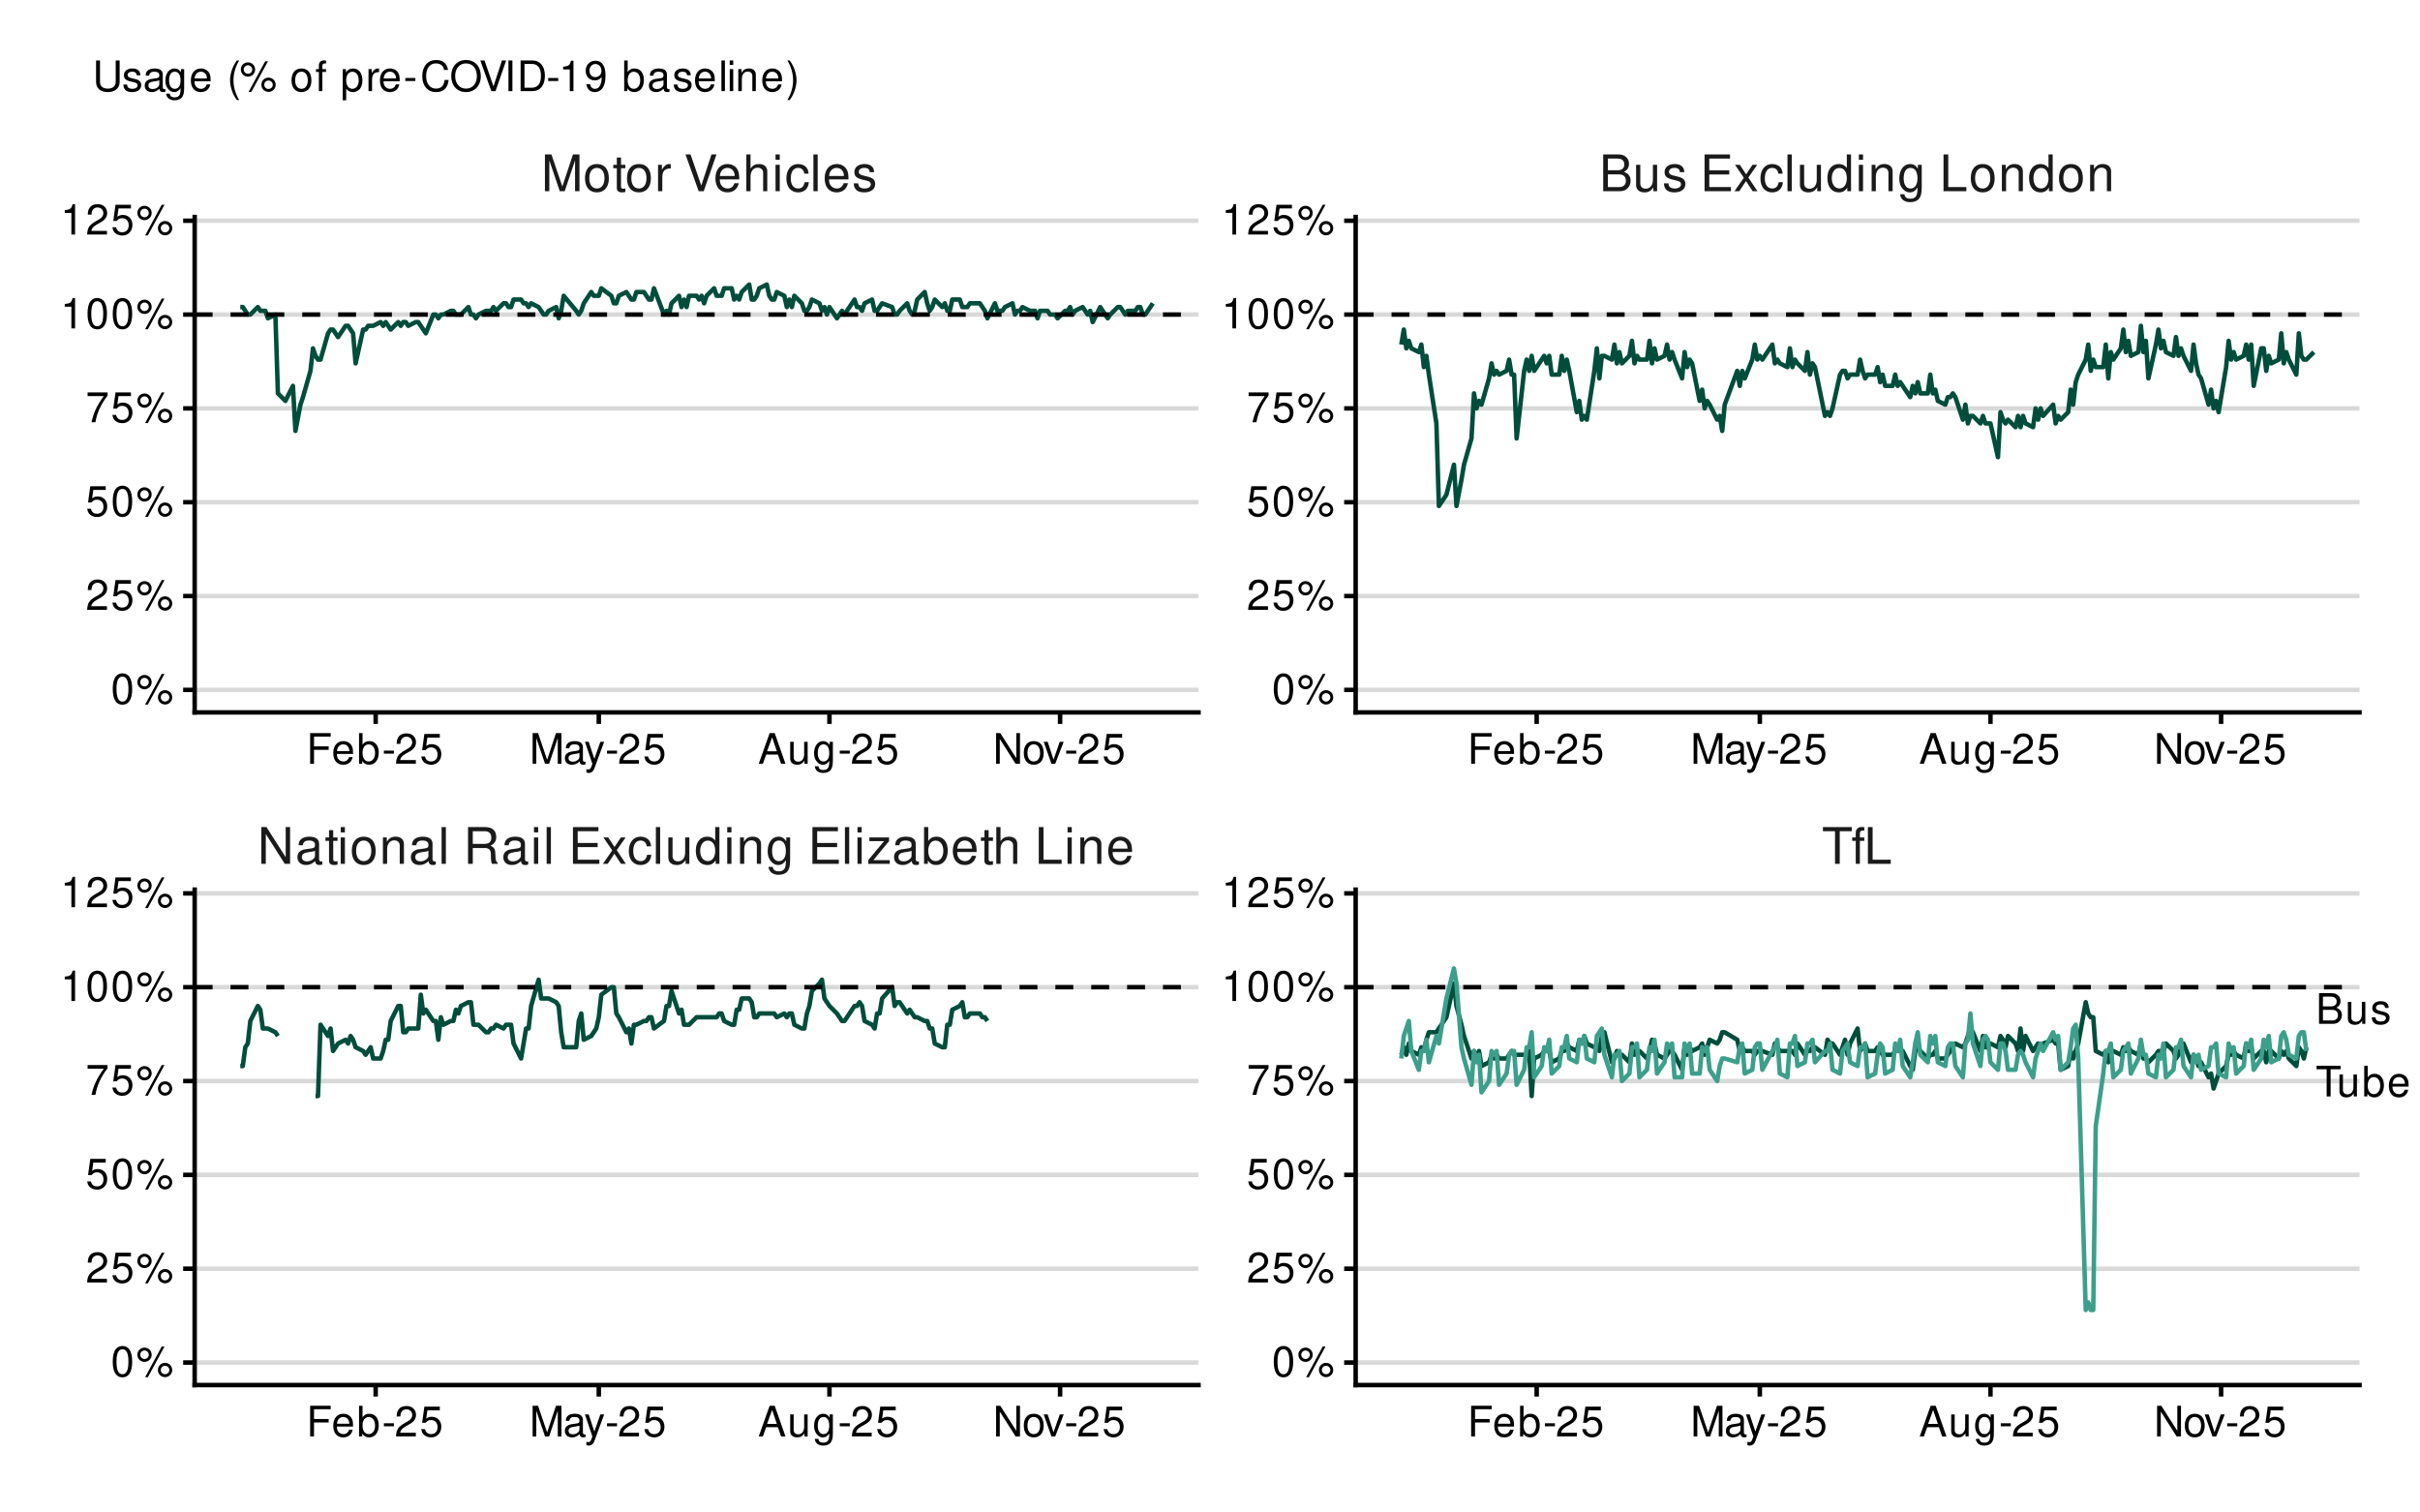 <?xml version="1.0" encoding="UTF-8"?>
<svg xmlns="http://www.w3.org/2000/svg" xmlns:xlink="http://www.w3.org/1999/xlink" width="576" height="360" viewBox="0 0 576 360">
<defs>
<g>
<g id="glyph-0-0">
<path d="M 7.75 -8.75 L 6.703 -8.75 L 6.703 -1.594 L 2.125 -8.75 L 0.906 -8.75 L 0.906 0 L 1.969 0 L 1.969 -7.094 L 6.484 0 L 7.75 0 Z M 7.75 -8.75 "/>
</g>
<g id="glyph-0-1">
<path d="M 6.422 -0.594 C 6.312 -0.562 6.266 -0.562 6.203 -0.562 C 5.859 -0.562 5.656 -0.75 5.656 -1.062 L 5.656 -4.75 C 5.656 -5.875 4.844 -6.469 3.297 -6.469 C 2.375 -6.469 1.641 -6.203 1.219 -5.734 C 0.922 -5.406 0.797 -5.047 0.781 -4.422 L 1.781 -4.422 C 1.875 -5.203 2.328 -5.547 3.266 -5.547 C 4.172 -5.547 4.672 -5.203 4.672 -4.609 L 4.672 -4.344 C 4.656 -3.906 4.438 -3.75 3.625 -3.641 C 2.203 -3.469 1.984 -3.422 1.609 -3.266 C 0.875 -2.953 0.5 -2.406 0.5 -1.578 C 0.5 -0.438 1.297 0.281 2.562 0.281 C 3.359 0.281 4 0 4.703 -0.641 C 4.781 0 5.094 0.281 5.734 0.281 C 5.953 0.281 6.078 0.25 6.422 0.172 Z M 4.672 -1.984 C 4.672 -1.641 4.578 -1.438 4.266 -1.156 C 3.859 -0.797 3.375 -0.594 2.781 -0.594 C 2 -0.594 1.547 -0.969 1.547 -1.609 C 1.547 -2.266 1.984 -2.609 3.062 -2.766 C 4.125 -2.906 4.328 -2.953 4.672 -3.109 Z M 4.672 -1.984 "/>
</g>
<g id="glyph-0-2">
<path d="M 3.047 -6.281 L 2.016 -6.281 L 2.016 -8.016 L 1.016 -8.016 L 1.016 -6.281 L 0.172 -6.281 L 0.172 -5.469 L 1.016 -5.469 L 1.016 -0.719 C 1.016 -0.078 1.453 0.281 2.234 0.281 C 2.5 0.281 2.719 0.25 3.047 0.188 L 3.047 -0.641 C 2.906 -0.609 2.766 -0.594 2.562 -0.594 C 2.141 -0.594 2.016 -0.719 2.016 -1.156 L 2.016 -5.469 L 3.047 -5.469 Z M 3.047 -6.281 "/>
</g>
<g id="glyph-0-3">
<path d="M 1.797 -6.281 L 0.797 -6.281 L 0.797 0 L 1.797 0 Z M 1.797 -8.75 L 0.797 -8.75 L 0.797 -7.484 L 1.797 -7.484 Z M 1.797 -8.75 "/>
</g>
<g id="glyph-0-4">
<path d="M 3.266 -6.469 C 1.484 -6.469 0.438 -5.203 0.438 -3.094 C 0.438 -0.969 1.484 0.281 3.281 0.281 C 5.047 0.281 6.125 -0.984 6.125 -3.047 C 6.125 -5.234 5.094 -6.469 3.266 -6.469 Z M 3.281 -5.547 C 4.406 -5.547 5.078 -4.625 5.078 -3.062 C 5.078 -1.578 4.375 -0.641 3.281 -0.641 C 2.156 -0.641 1.469 -1.578 1.469 -3.094 C 1.469 -4.625 2.156 -5.547 3.281 -5.547 Z M 3.281 -5.547 "/>
</g>
<g id="glyph-0-5">
<path d="M 0.844 -6.281 L 0.844 0 L 1.844 0 L 1.844 -3.469 C 1.844 -4.75 2.516 -5.594 3.547 -5.594 C 4.344 -5.594 4.844 -5.109 4.844 -4.359 L 4.844 0 L 5.844 0 L 5.844 -4.75 C 5.844 -5.797 5.062 -6.469 3.859 -6.469 C 2.922 -6.469 2.312 -6.109 1.766 -5.234 L 1.766 -6.281 Z M 0.844 -6.281 "/>
</g>
<g id="glyph-0-6">
<path d="M 1.828 -8.75 L 0.812 -8.75 L 0.812 0 L 1.828 0 Z M 1.828 -8.75 "/>
</g>
<g id="glyph-0-7">
</g>
<g id="glyph-0-8">
<path d="M 2.234 -3.766 L 5.109 -3.766 C 6.109 -3.766 6.547 -3.281 6.547 -2.203 L 6.547 -1.422 C 6.547 -0.891 6.641 -0.359 6.797 0 L 8.141 0 L 8.141 -0.281 C 7.734 -0.562 7.641 -0.875 7.625 -2.047 C 7.609 -3.484 7.375 -3.906 6.438 -4.312 C 7.422 -4.812 7.812 -5.406 7.812 -6.406 C 7.812 -7.922 6.875 -8.75 5.141 -8.75 L 1.109 -8.75 L 1.109 0 L 2.234 0 Z M 2.234 -4.75 L 2.234 -7.766 L 4.938 -7.766 C 5.562 -7.766 5.922 -7.672 6.188 -7.422 C 6.484 -7.172 6.641 -6.781 6.641 -6.266 C 6.641 -5.219 6.125 -4.75 4.938 -4.75 Z M 2.234 -4.75 "/>
</g>
<g id="glyph-0-9">
<path d="M 2.203 -3.984 L 6.953 -3.984 L 6.953 -4.969 L 2.203 -4.969 L 2.203 -7.766 L 7.141 -7.766 L 7.141 -8.75 L 1.078 -8.75 L 1.078 0 L 7.359 0 L 7.359 -0.984 L 2.203 -0.984 Z M 2.203 -3.984 "/>
</g>
<g id="glyph-0-10">
<path d="M 3.5 -3.25 L 5.609 -6.281 L 4.484 -6.281 L 2.969 -4.016 L 1.469 -6.281 L 0.328 -6.281 L 2.422 -3.203 L 0.203 0 L 1.344 0 L 2.938 -2.406 L 4.516 0 L 5.672 0 Z M 3.5 -3.25 "/>
</g>
<g id="glyph-0-11">
<path d="M 5.656 -4.172 C 5.609 -4.781 5.469 -5.188 5.234 -5.531 C 4.797 -6.125 4.047 -6.469 3.172 -6.469 C 1.469 -6.469 0.375 -5.125 0.375 -3.031 C 0.375 -1.016 1.453 0.281 3.156 0.281 C 4.656 0.281 5.609 -0.625 5.719 -2.156 L 4.719 -2.156 C 4.547 -1.156 4.031 -0.641 3.188 -0.641 C 2.078 -0.641 1.422 -1.547 1.422 -3.031 C 1.422 -4.609 2.062 -5.547 3.156 -5.547 C 4 -5.547 4.531 -5.047 4.641 -4.172 Z M 5.656 -4.172 "/>
</g>
<g id="glyph-0-12">
<path d="M 5.781 0 L 5.781 -6.281 L 4.781 -6.281 L 4.781 -2.719 C 4.781 -1.438 4.109 -0.594 3.078 -0.594 C 2.281 -0.594 1.781 -1.078 1.781 -1.844 L 1.781 -6.281 L 0.781 -6.281 L 0.781 -1.438 C 0.781 -0.391 1.562 0.281 2.781 0.281 C 3.703 0.281 4.297 -0.047 4.891 -0.875 L 4.891 0 Z M 5.781 0 "/>
</g>
<g id="glyph-0-13">
<path d="M 5.938 -8.75 L 4.938 -8.75 L 4.938 -5.5 C 4.531 -6.125 3.859 -6.469 3.016 -6.469 C 1.375 -6.469 0.312 -5.156 0.312 -3.156 C 0.312 -1.031 1.344 0.281 3.047 0.281 C 3.906 0.281 4.516 -0.047 5.047 -0.828 L 5.047 0 L 5.938 0 Z M 3.188 -5.531 C 4.266 -5.531 4.938 -4.578 4.938 -3.078 C 4.938 -1.625 4.25 -0.656 3.188 -0.656 C 2.094 -0.656 1.359 -1.625 1.359 -3.094 C 1.359 -4.562 2.094 -5.531 3.188 -5.531 Z M 3.188 -5.531 "/>
</g>
<g id="glyph-0-14">
<path d="M 4.844 -6.281 L 4.844 -5.375 C 4.344 -6.125 3.797 -6.469 3 -6.469 C 1.469 -6.469 0.422 -5.047 0.422 -3.031 C 0.422 -1.984 0.672 -1.219 1.219 -0.578 C 1.688 -0.031 2.281 0.281 2.922 0.281 C 3.688 0.281 4.219 -0.062 4.75 -0.859 L 4.75 -0.531 C 4.75 1.156 4.281 1.781 3.031 1.781 C 2.188 1.781 1.734 1.438 1.641 0.719 L 0.625 0.719 C 0.719 1.891 1.641 2.609 3.016 2.609 C 3.938 2.609 4.703 2.312 5.109 1.812 C 5.594 1.219 5.766 0.438 5.766 -1.031 L 5.766 -6.281 Z M 3.094 -5.547 C 4.156 -5.547 4.75 -4.656 4.75 -3.062 C 4.75 -1.531 4.141 -0.641 3.094 -0.641 C 2.062 -0.641 1.469 -1.547 1.469 -3.094 C 1.469 -4.625 2.062 -5.547 3.094 -5.547 Z M 3.094 -5.547 "/>
</g>
<g id="glyph-0-15">
<path d="M 5.312 -6.281 L 0.625 -6.281 L 0.625 -5.406 L 4.125 -5.406 L 0.375 -0.906 L 0.375 0 L 5.484 0 L 5.484 -0.875 L 1.578 -0.875 L 5.312 -5.406 Z M 5.312 -6.281 "/>
</g>
<g id="glyph-0-16">
<path d="M 0.641 -8.75 L 0.641 0 L 1.547 0 L 1.547 -0.797 C 2.031 -0.078 2.656 0.281 3.547 0.281 C 5.203 0.281 6.281 -1.078 6.281 -3.172 C 6.281 -5.203 5.25 -6.469 3.594 -6.469 C 2.719 -6.469 2.109 -6.141 1.641 -5.438 L 1.641 -8.75 Z M 3.391 -5.531 C 4.516 -5.531 5.234 -4.562 5.234 -3.062 C 5.234 -1.625 4.484 -0.656 3.391 -0.656 C 2.328 -0.656 1.641 -1.625 1.641 -3.094 C 1.641 -4.578 2.328 -5.531 3.391 -5.531 Z M 3.391 -5.531 "/>
</g>
<g id="glyph-0-17">
<path d="M 6.156 -2.812 C 6.156 -3.766 6.078 -4.344 5.906 -4.812 C 5.5 -5.844 4.531 -6.469 3.359 -6.469 C 1.609 -6.469 0.484 -5.141 0.484 -3.062 C 0.484 -0.984 1.562 0.281 3.344 0.281 C 4.781 0.281 5.766 -0.547 6.031 -1.906 L 5.016 -1.906 C 4.734 -1.078 4.172 -0.641 3.375 -0.641 C 2.734 -0.641 2.203 -0.938 1.859 -1.469 C 1.625 -1.828 1.531 -2.188 1.531 -2.812 Z M 1.547 -3.625 C 1.625 -4.781 2.344 -5.547 3.344 -5.547 C 4.375 -5.547 5.078 -4.75 5.078 -3.625 Z M 1.547 -3.625 "/>
</g>
<g id="glyph-0-18">
<path d="M 0.844 -8.75 L 0.844 0 L 1.844 0 L 1.844 -3.469 C 1.844 -4.75 2.516 -5.594 3.547 -5.594 C 3.875 -5.594 4.188 -5.5 4.422 -5.312 C 4.719 -5.094 4.844 -4.797 4.844 -4.359 L 4.844 0 L 5.828 0 L 5.828 -4.75 C 5.828 -5.812 5.078 -6.469 3.859 -6.469 C 2.969 -6.469 2.422 -6.188 1.844 -5.422 L 1.844 -8.75 Z M 0.844 -8.75 "/>
</g>
<g id="glyph-0-19">
<path d="M 2.078 -8.75 L 0.953 -8.75 L 0.953 0 L 6.391 0 L 6.391 -0.984 L 2.078 -0.984 Z M 2.078 -8.75 "/>
</g>
<g id="glyph-0-20">
<path d="M 4.25 -7.766 L 7.109 -7.766 L 7.109 -8.75 L 0.25 -8.75 L 0.25 -7.766 L 3.125 -7.766 L 3.125 0 L 4.25 0 Z M 4.25 -7.766 "/>
</g>
<g id="glyph-0-21">
<path d="M 3.094 -6.281 L 2.047 -6.281 L 2.047 -7.266 C 2.047 -7.688 2.281 -7.906 2.75 -7.906 C 2.828 -7.906 2.875 -7.906 3.094 -7.891 L 3.094 -8.719 C 2.875 -8.766 2.734 -8.781 2.531 -8.781 C 1.609 -8.781 1.062 -8.25 1.062 -7.359 L 1.062 -6.281 L 0.219 -6.281 L 0.219 -5.469 L 1.062 -5.469 L 1.062 0 L 2.047 0 L 2.047 -5.469 L 3.094 -5.469 Z M 3.094 -6.281 "/>
</g>
<g id="glyph-0-22">
<path d="M 5.609 0 L 8.078 -7.328 L 8.078 0 L 9.125 0 L 9.125 -8.75 L 7.578 -8.75 L 5.047 -1.125 L 2.453 -8.75 L 0.906 -8.75 L 0.906 0 L 1.953 0 L 1.953 -7.328 L 4.438 0 Z M 5.609 0 "/>
</g>
<g id="glyph-0-23">
<path d="M 0.828 -6.281 L 0.828 0 L 1.844 0 L 1.844 -3.266 C 1.844 -4.781 2.469 -5.453 3.859 -5.406 L 3.859 -6.438 C 3.688 -6.453 3.594 -6.469 3.469 -6.469 C 2.812 -6.469 2.328 -6.078 1.75 -5.141 L 1.75 -6.281 Z M 0.828 -6.281 "/>
</g>
<g id="glyph-0-24">
<path d="M 4.703 0 L 7.734 -8.75 L 6.547 -8.75 L 4.125 -1.344 L 1.562 -8.75 L 0.359 -8.75 L 3.5 0 Z M 4.703 0 "/>
</g>
<g id="glyph-0-25">
<path d="M 5.25 -4.531 C 5.25 -5.766 4.422 -6.469 2.969 -6.469 C 1.516 -6.469 0.562 -5.719 0.562 -4.547 C 0.562 -3.562 1.062 -3.094 2.562 -2.734 L 3.484 -2.516 C 4.188 -2.344 4.469 -2.094 4.469 -1.641 C 4.469 -1.047 3.875 -0.641 3 -0.641 C 2.453 -0.641 2 -0.797 1.75 -1.062 C 1.594 -1.25 1.531 -1.422 1.469 -1.875 L 0.406 -1.875 C 0.453 -0.422 1.266 0.281 2.922 0.281 C 4.5 0.281 5.516 -0.5 5.516 -1.719 C 5.516 -2.656 4.984 -3.172 3.734 -3.469 L 2.766 -3.703 C 1.953 -3.891 1.609 -4.156 1.609 -4.594 C 1.609 -5.188 2.125 -5.547 2.938 -5.547 C 3.75 -5.547 4.172 -5.203 4.203 -4.531 Z M 5.25 -4.531 "/>
</g>
<g id="glyph-0-26">
<path d="M 0.953 0 L 4.891 0 C 5.719 0 6.344 -0.234 6.797 -0.734 C 7.234 -1.188 7.469 -1.812 7.469 -2.5 C 7.469 -3.547 7 -4.188 5.875 -4.625 C 6.688 -4.984 7.094 -5.625 7.094 -6.531 C 7.094 -7.172 6.859 -7.734 6.391 -8.141 C 5.922 -8.562 5.344 -8.75 4.5 -8.75 L 0.953 -8.75 Z M 2.062 -4.984 L 2.062 -7.766 L 4.219 -7.766 C 4.844 -7.766 5.203 -7.688 5.5 -7.453 C 5.812 -7.219 5.969 -6.859 5.969 -6.375 C 5.969 -5.891 5.812 -5.531 5.5 -5.297 C 5.203 -5.062 4.844 -4.984 4.219 -4.984 Z M 2.062 -0.984 L 2.062 -4 L 4.781 -4 C 5.766 -4 6.359 -3.438 6.359 -2.484 C 6.359 -1.547 5.766 -0.984 4.781 -0.984 Z M 2.062 -0.984 "/>
</g>
<g id="glyph-1-0">
<path d="M 1.828 -3.312 L 5.312 -3.312 L 5.312 -4.141 L 1.828 -4.141 L 1.828 -6.469 L 5.797 -6.469 L 5.797 -7.297 L 0.906 -7.297 L 0.906 0 L 1.828 0 Z M 1.828 -3.312 "/>
</g>
<g id="glyph-1-1">
<path d="M 5.125 -2.344 C 5.125 -3.141 5.062 -3.625 4.922 -4.016 C 4.578 -4.875 3.781 -5.391 2.797 -5.391 C 1.344 -5.391 0.406 -4.281 0.406 -2.547 C 0.406 -0.812 1.297 0.234 2.781 0.234 C 3.984 0.234 4.812 -0.453 5.016 -1.594 L 4.188 -1.594 C 3.953 -0.906 3.484 -0.547 2.812 -0.547 C 2.281 -0.547 1.828 -0.781 1.547 -1.219 C 1.344 -1.516 1.281 -1.812 1.266 -2.344 Z M 1.297 -3.016 C 1.359 -3.984 1.953 -4.625 2.797 -4.625 C 3.641 -4.625 4.234 -3.953 4.234 -3.016 Z M 1.297 -3.016 "/>
</g>
<g id="glyph-1-2">
<path d="M 0.547 -7.297 L 0.547 0 L 1.297 0 L 1.297 -0.672 C 1.688 -0.062 2.219 0.234 2.953 0.234 C 4.328 0.234 5.234 -0.906 5.234 -2.641 C 5.234 -4.344 4.375 -5.391 2.984 -5.391 C 2.266 -5.391 1.766 -5.125 1.375 -4.531 L 1.375 -7.297 Z M 2.828 -4.609 C 3.766 -4.609 4.359 -3.797 4.359 -2.547 C 4.359 -1.359 3.734 -0.547 2.828 -0.547 C 1.938 -0.547 1.375 -1.344 1.375 -2.578 C 1.375 -3.812 1.938 -4.609 2.828 -4.609 Z M 2.828 -4.609 "/>
</g>
<g id="glyph-1-3">
<path d="M 2.844 -3.125 L 0.453 -3.125 L 0.453 -2.406 L 2.844 -2.406 Z M 2.844 -3.125 "/>
</g>
<g id="glyph-1-4">
<path d="M 5.062 -0.875 L 1.328 -0.875 C 1.422 -1.469 1.734 -1.844 2.609 -2.375 L 3.609 -2.938 C 4.594 -3.484 5.109 -4.234 5.109 -5.125 C 5.109 -5.719 4.875 -6.281 4.453 -6.672 C 4.031 -7.047 3.516 -7.234 2.844 -7.234 C 1.938 -7.234 1.266 -6.906 0.875 -6.297 C 0.625 -5.906 0.516 -5.453 0.5 -4.734 L 1.375 -4.734 C 1.406 -5.219 1.469 -5.516 1.594 -5.75 C 1.812 -6.188 2.281 -6.453 2.812 -6.453 C 3.609 -6.453 4.203 -5.875 4.203 -5.094 C 4.203 -4.516 3.875 -4.016 3.25 -3.656 L 2.328 -3.125 C 0.844 -2.266 0.422 -1.594 0.344 -0.016 L 5.062 -0.016 Z M 5.062 -0.875 "/>
</g>
<g id="glyph-1-5">
<path d="M 4.766 -7.094 L 1.094 -7.094 L 0.562 -3.234 L 1.375 -3.234 C 1.797 -3.719 2.125 -3.891 2.688 -3.891 C 3.641 -3.891 4.234 -3.234 4.234 -2.188 C 4.234 -1.172 3.641 -0.547 2.688 -0.547 C 1.906 -0.547 1.438 -0.938 1.234 -1.734 L 0.344 -1.734 C 0.469 -1.156 0.562 -0.875 0.781 -0.625 C 1.188 -0.078 1.906 0.234 2.703 0.234 C 4.125 0.234 5.125 -0.812 5.125 -2.312 C 5.125 -3.703 4.203 -4.672 2.844 -4.672 C 2.344 -4.672 1.938 -4.547 1.531 -4.234 L 1.812 -6.219 L 4.766 -6.219 Z M 4.766 -7.094 "/>
</g>
<g id="glyph-1-6">
<path d="M 4.688 0 L 6.734 -6.109 L 6.734 0 L 7.609 0 L 7.609 -7.297 L 6.312 -7.297 L 4.203 -0.938 L 2.047 -7.297 L 0.75 -7.297 L 0.75 0 L 1.625 0 L 1.625 -6.109 L 3.703 0 Z M 4.688 0 "/>
</g>
<g id="glyph-1-7">
<path d="M 5.344 -0.484 C 5.266 -0.469 5.219 -0.469 5.172 -0.469 C 4.875 -0.469 4.719 -0.625 4.719 -0.875 L 4.719 -3.953 C 4.719 -4.891 4.047 -5.391 2.75 -5.391 C 1.984 -5.391 1.375 -5.172 1.016 -4.781 C 0.766 -4.516 0.672 -4.203 0.656 -3.688 L 1.484 -3.688 C 1.562 -4.328 1.938 -4.625 2.719 -4.625 C 3.484 -4.625 3.891 -4.344 3.891 -3.844 L 3.891 -3.625 C 3.875 -3.266 3.703 -3.125 3.016 -3.047 C 1.844 -2.891 1.656 -2.844 1.344 -2.719 C 0.734 -2.453 0.422 -2 0.422 -1.312 C 0.422 -0.375 1.078 0.234 2.141 0.234 C 2.797 0.234 3.328 0 3.922 -0.547 C 3.984 0 4.234 0.234 4.781 0.234 C 4.953 0.234 5.062 0.203 5.344 0.141 Z M 3.891 -1.656 C 3.891 -1.375 3.812 -1.203 3.562 -0.969 C 3.219 -0.656 2.812 -0.5 2.312 -0.5 C 1.672 -0.5 1.297 -0.812 1.297 -1.344 C 1.297 -1.891 1.656 -2.172 2.547 -2.297 C 3.438 -2.422 3.609 -2.453 3.891 -2.594 Z M 3.891 -1.656 "/>
</g>
<g id="glyph-1-8">
<path d="M 3.875 -5.234 L 2.438 -1.156 L 1.094 -5.234 L 0.203 -5.234 L 1.969 0.016 L 1.656 0.844 C 1.516 1.219 1.328 1.359 0.984 1.359 C 0.844 1.359 0.719 1.344 0.547 1.297 L 0.547 2.047 C 0.703 2.141 0.875 2.188 1.094 2.188 C 1.375 2.188 1.656 2.094 1.875 1.938 C 2.141 1.734 2.297 1.516 2.453 1.094 L 4.781 -5.234 Z M 3.875 -5.234 "/>
</g>
<g id="glyph-1-9">
<path d="M 4.734 -2.188 L 5.484 0 L 6.531 0 L 3.969 -7.297 L 2.766 -7.297 L 0.172 0 L 1.156 0 L 1.938 -2.188 Z M 4.484 -2.969 L 2.156 -2.969 L 3.359 -6.297 Z M 4.484 -2.969 "/>
</g>
<g id="glyph-1-10">
<path d="M 4.812 0 L 4.812 -5.234 L 3.984 -5.234 L 3.984 -2.266 C 3.984 -1.203 3.438 -0.5 2.562 -0.5 C 1.906 -0.5 1.484 -0.906 1.484 -1.531 L 1.484 -5.234 L 0.656 -5.234 L 0.656 -1.203 C 0.656 -0.328 1.297 0.234 2.312 0.234 C 3.094 0.234 3.578 -0.047 4.062 -0.734 L 4.062 0 Z M 4.812 0 "/>
</g>
<g id="glyph-1-11">
<path d="M 4.047 -5.234 L 4.047 -4.484 C 3.625 -5.109 3.156 -5.391 2.5 -5.391 C 1.234 -5.391 0.344 -4.203 0.344 -2.531 C 0.344 -1.656 0.562 -1.016 1.016 -0.484 C 1.406 -0.016 1.906 0.234 2.438 0.234 C 3.062 0.234 3.516 -0.047 3.953 -0.703 L 3.953 -0.438 C 3.953 0.953 3.562 1.484 2.531 1.484 C 1.812 1.484 1.453 1.203 1.375 0.594 L 0.516 0.594 C 0.594 1.562 1.375 2.188 2.516 2.188 C 3.281 2.188 3.922 1.938 4.266 1.516 C 4.656 1.016 4.812 0.375 4.812 -0.859 L 4.812 -5.234 Z M 2.578 -4.625 C 3.453 -4.625 3.953 -3.875 3.953 -2.547 C 3.953 -1.281 3.453 -0.547 2.578 -0.547 C 1.719 -0.547 1.219 -1.297 1.219 -2.578 C 1.219 -3.859 1.719 -4.625 2.578 -4.625 Z M 2.578 -4.625 "/>
</g>
<g id="glyph-1-12">
<path d="M 6.453 -7.297 L 5.578 -7.297 L 5.578 -1.328 L 1.766 -7.297 L 0.766 -7.297 L 0.766 0 L 1.641 0 L 1.641 -5.906 L 5.406 0 L 6.453 0 Z M 6.453 -7.297 "/>
</g>
<g id="glyph-1-13">
<path d="M 2.719 -5.391 C 1.234 -5.391 0.359 -4.344 0.359 -2.578 C 0.359 -0.812 1.234 0.234 2.734 0.234 C 4.203 0.234 5.094 -0.812 5.094 -2.547 C 5.094 -4.359 4.234 -5.391 2.719 -5.391 Z M 2.734 -4.625 C 3.672 -4.625 4.234 -3.844 4.234 -2.547 C 4.234 -1.312 3.656 -0.547 2.734 -0.547 C 1.797 -0.547 1.234 -1.312 1.234 -2.578 C 1.234 -3.844 1.797 -4.625 2.734 -4.625 Z M 2.734 -4.625 "/>
</g>
<g id="glyph-1-14">
<path d="M 2.844 0 L 4.859 -5.234 L 3.922 -5.234 L 2.438 -0.984 L 1.047 -5.234 L 0.094 -5.234 L 1.938 0 Z M 2.844 0 "/>
</g>
<g id="glyph-1-15">
<path d="M 2.75 -7.234 C 2.094 -7.234 1.484 -6.938 1.125 -6.438 C 0.656 -5.797 0.438 -4.844 0.438 -3.5 C 0.438 -1.062 1.234 0.234 2.75 0.234 C 4.25 0.234 5.062 -1.062 5.062 -3.438 C 5.062 -4.844 4.844 -5.781 4.375 -6.438 C 4.016 -6.938 3.422 -7.234 2.75 -7.234 Z M 2.75 -6.453 C 3.703 -6.453 4.172 -5.484 4.172 -3.516 C 4.172 -1.453 3.703 -0.5 2.734 -0.5 C 1.797 -0.5 1.328 -1.5 1.328 -3.484 C 1.328 -5.484 1.797 -6.453 2.75 -6.453 Z M 2.75 -6.453 "/>
</g>
<g id="glyph-1-16">
<path d="M 1.984 -6.844 C 1.047 -6.844 0.297 -6.078 0.297 -5.141 C 0.297 -4.203 1.047 -3.438 2 -3.438 C 2.938 -3.438 3.703 -4.203 3.703 -5.125 C 3.703 -6.094 2.953 -6.844 1.984 -6.844 Z M 1.984 -6.156 C 2.562 -6.156 3.016 -5.703 3.016 -5.125 C 3.016 -4.578 2.547 -4.125 2 -4.125 C 1.438 -4.125 0.984 -4.578 0.984 -5.141 C 0.984 -5.703 1.438 -6.156 1.984 -6.156 Z M 6.094 -7.094 L 2.141 0.203 L 2.797 0.203 L 6.75 -7.094 Z M 6.875 -3.219 C 5.938 -3.219 5.188 -2.453 5.188 -1.516 C 5.188 -0.562 5.938 0.188 6.891 0.188 C 7.812 0.188 8.594 -0.562 8.594 -1.5 C 8.594 -2.453 7.844 -3.219 6.875 -3.219 Z M 6.875 -2.516 C 7.453 -2.516 7.906 -2.062 7.906 -1.5 C 7.906 -0.953 7.438 -0.516 6.891 -0.516 C 6.312 -0.516 5.875 -0.953 5.875 -1.516 C 5.875 -2.062 6.312 -2.516 6.875 -2.516 Z M 6.875 -2.516 "/>
</g>
<g id="glyph-1-17">
<path d="M 5.203 -7.094 L 0.453 -7.094 L 0.453 -6.219 L 4.297 -6.219 C 2.594 -3.812 1.906 -2.328 1.375 0 L 2.312 0 C 2.703 -2.266 3.594 -4.219 5.203 -6.344 Z M 5.203 -7.094 "/>
</g>
<g id="glyph-1-18">
<path d="M 2.594 -5.156 L 2.594 0 L 3.469 0 L 3.469 -7.234 L 2.891 -7.234 C 2.578 -6.125 2.375 -5.969 1.016 -5.797 L 1.016 -5.156 Z M 2.594 -5.156 "/>
</g>
<g id="glyph-1-19">
<path d="M 0.797 0 L 4.078 0 C 4.766 0 5.281 -0.188 5.672 -0.609 C 6.031 -0.984 6.234 -1.516 6.234 -2.078 C 6.234 -2.953 5.828 -3.484 4.906 -3.844 C 5.562 -4.156 5.906 -4.688 5.906 -5.438 C 5.906 -5.984 5.703 -6.438 5.328 -6.781 C 4.938 -7.125 4.453 -7.297 3.75 -7.297 L 0.797 -7.297 Z M 1.719 -4.156 L 1.719 -6.469 L 3.516 -6.469 C 4.047 -6.469 4.328 -6.406 4.578 -6.203 C 4.844 -6.016 4.984 -5.703 4.984 -5.312 C 4.984 -4.906 4.844 -4.609 4.578 -4.406 C 4.328 -4.219 4.047 -4.156 3.516 -4.156 Z M 1.719 -0.812 L 1.719 -3.328 L 3.984 -3.328 C 4.812 -3.328 5.297 -2.859 5.297 -2.062 C 5.297 -1.297 4.812 -0.812 3.984 -0.812 Z M 1.719 -0.812 "/>
</g>
<g id="glyph-1-20">
<path d="M 4.375 -3.781 C 4.375 -4.812 3.688 -5.391 2.484 -5.391 C 1.266 -5.391 0.469 -4.766 0.469 -3.797 C 0.469 -2.969 0.891 -2.578 2.125 -2.281 L 2.906 -2.094 C 3.484 -1.953 3.719 -1.734 3.719 -1.375 C 3.719 -0.875 3.234 -0.547 2.5 -0.547 C 2.047 -0.547 1.672 -0.672 1.453 -0.891 C 1.328 -1.047 1.266 -1.188 1.219 -1.562 L 0.344 -1.562 C 0.375 -0.344 1.062 0.234 2.438 0.234 C 3.75 0.234 4.594 -0.422 4.594 -1.438 C 4.594 -2.203 4.156 -2.641 3.109 -2.891 L 2.312 -3.078 C 1.625 -3.234 1.344 -3.453 1.344 -3.828 C 1.344 -4.312 1.766 -4.625 2.453 -4.625 C 3.125 -4.625 3.484 -4.328 3.5 -3.781 Z M 4.375 -3.781 "/>
</g>
<g id="glyph-1-21">
<path d="M 3.547 -6.469 L 5.938 -6.469 L 5.938 -7.297 L 0.203 -7.297 L 0.203 -6.469 L 2.609 -6.469 L 2.609 0 L 3.547 0 Z M 3.547 -6.469 "/>
</g>
<g id="glyph-1-22">
<path d="M 5.516 -7.297 L 5.516 -2.172 C 5.516 -1.188 4.812 -0.594 3.641 -0.594 C 3.094 -0.594 2.656 -0.719 2.312 -0.969 C 1.953 -1.25 1.781 -1.625 1.781 -2.172 L 1.781 -7.297 L 0.844 -7.297 L 0.844 -2.172 C 0.844 -0.688 1.906 0.234 3.641 0.234 C 5.344 0.234 6.453 -0.703 6.453 -2.172 L 6.453 -7.297 Z M 5.516 -7.297 "/>
</g>
<g id="glyph-1-23">
</g>
<g id="glyph-1-24">
<path d="M 2.359 -7.297 C 1.359 -5.984 0.734 -4.156 0.734 -2.594 C 0.734 -1.016 1.359 0.812 2.359 2.125 L 2.906 2.125 C 2.031 0.688 1.547 -0.984 1.547 -2.594 C 1.547 -4.188 2.031 -5.875 2.906 -7.297 Z M 2.359 -7.297 "/>
</g>
<g id="glyph-1-25">
<path d="M 2.578 -5.234 L 1.703 -5.234 L 1.703 -6.062 C 1.703 -6.406 1.906 -6.594 2.297 -6.594 C 2.359 -6.594 2.391 -6.594 2.578 -6.578 L 2.578 -7.266 C 2.391 -7.312 2.281 -7.312 2.109 -7.312 C 1.344 -7.312 0.875 -6.875 0.875 -6.125 L 0.875 -5.234 L 0.188 -5.234 L 0.188 -4.562 L 0.875 -4.562 L 0.875 0 L 1.703 0 L 1.703 -4.562 L 2.578 -4.562 Z M 2.578 -5.234 "/>
</g>
<g id="glyph-1-26">
<path d="M 0.547 2.188 L 1.375 2.188 L 1.375 -0.547 C 1.812 -0.016 2.312 0.234 2.984 0.234 C 4.344 0.234 5.234 -0.859 5.234 -2.531 C 5.234 -4.297 4.375 -5.391 2.984 -5.391 C 2.266 -5.391 1.703 -5.062 1.312 -4.453 L 1.312 -5.234 L 0.547 -5.234 Z M 2.844 -4.609 C 3.766 -4.609 4.359 -3.797 4.359 -2.547 C 4.359 -1.359 3.75 -0.547 2.844 -0.547 C 1.953 -0.547 1.375 -1.344 1.375 -2.578 C 1.375 -3.812 1.953 -4.609 2.844 -4.609 Z M 2.844 -4.609 "/>
</g>
<g id="glyph-1-27">
<path d="M 0.688 -5.234 L 0.688 0 L 1.531 0 L 1.531 -2.719 C 1.547 -3.984 2.062 -4.547 3.203 -4.516 L 3.203 -5.359 C 3.062 -5.375 2.984 -5.391 2.891 -5.391 C 2.344 -5.391 1.938 -5.062 1.453 -4.297 L 1.453 -5.234 Z M 0.688 -5.234 "/>
</g>
<g id="glyph-1-28">
<path d="M 6.625 -5.031 C 6.328 -6.625 5.406 -7.406 3.812 -7.406 C 2.828 -7.406 2.047 -7.094 1.5 -6.5 C 0.844 -5.781 0.484 -4.734 0.484 -3.562 C 0.484 -2.359 0.844 -1.328 1.531 -0.625 C 2.094 -0.047 2.812 0.234 3.766 0.234 C 5.547 0.234 6.547 -0.734 6.766 -2.656 L 5.812 -2.656 C 5.734 -2.156 5.625 -1.812 5.484 -1.531 C 5.188 -0.938 4.562 -0.594 3.781 -0.594 C 2.328 -0.594 1.406 -1.75 1.406 -3.562 C 1.406 -5.438 2.281 -6.594 3.703 -6.594 C 4.297 -6.594 4.844 -6.422 5.141 -6.125 C 5.406 -5.875 5.562 -5.578 5.672 -5.031 Z M 6.625 -5.031 "/>
</g>
<g id="glyph-1-29">
<path d="M 3.891 -7.406 C 1.797 -7.406 0.375 -5.875 0.375 -3.594 C 0.375 -1.297 1.797 0.234 3.906 0.234 C 4.797 0.234 5.562 -0.047 6.156 -0.547 C 6.953 -1.203 7.422 -2.344 7.422 -3.531 C 7.422 -5.875 6.031 -7.406 3.891 -7.406 Z M 3.891 -6.594 C 5.469 -6.594 6.484 -5.406 6.484 -3.547 C 6.484 -1.797 5.438 -0.594 3.906 -0.594 C 2.344 -0.594 1.312 -1.797 1.312 -3.594 C 1.312 -5.391 2.344 -6.594 3.891 -6.594 Z M 3.891 -6.594 "/>
</g>
<g id="glyph-1-30">
<path d="M 3.922 0 L 6.453 -7.297 L 5.453 -7.297 L 3.438 -1.125 L 1.297 -7.297 L 0.297 -7.297 L 2.922 0 Z M 3.922 0 "/>
</g>
<g id="glyph-1-31">
<path d="M 1.938 -7.297 L 1 -7.297 L 1 0 L 1.938 0 Z M 1.938 -7.297 "/>
</g>
<g id="glyph-1-32">
<path d="M 0.891 0 L 3.703 0 C 5.547 0 6.672 -1.375 6.672 -3.656 C 6.672 -5.906 5.547 -7.297 3.703 -7.297 L 0.891 -7.297 Z M 1.812 -0.812 L 1.812 -6.469 L 3.547 -6.469 C 4.984 -6.469 5.734 -5.5 5.734 -3.641 C 5.734 -1.797 4.984 -0.812 3.547 -0.812 Z M 1.812 -0.812 "/>
</g>
<g id="glyph-1-33">
<path d="M 0.531 -1.656 C 0.703 -0.469 1.453 0.234 2.547 0.234 C 3.328 0.234 4.031 -0.156 4.453 -0.797 C 4.891 -1.516 5.094 -2.391 5.094 -3.703 C 5.094 -4.922 4.906 -5.688 4.484 -6.328 C 4.094 -6.922 3.484 -7.234 2.703 -7.234 C 1.344 -7.234 0.375 -6.219 0.375 -4.812 C 0.375 -3.484 1.281 -2.547 2.562 -2.547 C 3.234 -2.547 3.734 -2.797 4.188 -3.344 C 4.172 -1.547 3.609 -0.547 2.594 -0.547 C 1.984 -0.547 1.547 -0.953 1.406 -1.656 Z M 2.688 -6.453 C 3.516 -6.453 4.125 -5.766 4.125 -4.844 C 4.125 -3.953 3.531 -3.328 2.656 -3.328 C 1.812 -3.328 1.281 -3.938 1.281 -4.891 C 1.281 -5.797 1.875 -6.453 2.688 -6.453 Z M 2.688 -6.453 "/>
</g>
<g id="glyph-1-34">
<path d="M 1.516 -7.297 L 0.688 -7.297 L 0.688 0 L 1.516 0 Z M 1.516 -7.297 "/>
</g>
<g id="glyph-1-35">
<path d="M 1.5 -5.234 L 0.672 -5.234 L 0.672 0 L 1.5 0 Z M 1.5 -7.297 L 0.656 -7.297 L 0.656 -6.234 L 1.5 -6.234 Z M 1.5 -7.297 "/>
</g>
<g id="glyph-1-36">
<path d="M 0.703 -5.234 L 0.703 0 L 1.547 0 L 1.547 -2.891 C 1.547 -3.953 2.094 -4.656 2.953 -4.656 C 3.625 -4.656 4.047 -4.266 4.047 -3.625 L 4.047 0 L 4.875 0 L 4.875 -3.953 C 4.875 -4.828 4.219 -5.391 3.203 -5.391 C 2.438 -5.391 1.938 -5.094 1.469 -4.359 L 1.469 -5.234 Z M 0.703 -5.234 "/>
</g>
<g id="glyph-1-37">
<path d="M 0.938 2.125 C 1.938 0.812 2.562 -1.016 2.562 -2.578 C 2.562 -4.156 1.938 -5.984 0.938 -7.297 L 0.375 -7.297 C 1.266 -5.859 1.75 -4.188 1.75 -2.578 C 1.75 -0.984 1.266 0.703 0.375 2.125 Z M 0.938 2.125 "/>
</g>
</g>
<clipPath id="clip-0">
<path clip-rule="nonzero" d="M 46.332 51.648 L 285.262 51.648 L 285.262 169.57 L 46.332 169.57 Z M 46.332 51.648 "/>
</clipPath>
<clipPath id="clip-1">
<path clip-rule="nonzero" d="M 46.332 163 L 285.262 163 L 285.262 165 L 46.332 165 Z M 46.332 163 "/>
</clipPath>
<clipPath id="clip-2">
<path clip-rule="nonzero" d="M 46.332 141 L 285.262 141 L 285.262 143 L 46.332 143 Z M 46.332 141 "/>
</clipPath>
<clipPath id="clip-3">
<path clip-rule="nonzero" d="M 46.332 119 L 285.262 119 L 285.262 121 L 46.332 121 Z M 46.332 119 "/>
</clipPath>
<clipPath id="clip-4">
<path clip-rule="nonzero" d="M 46.332 96 L 285.262 96 L 285.262 98 L 46.332 98 Z M 46.332 96 "/>
</clipPath>
<clipPath id="clip-5">
<path clip-rule="nonzero" d="M 46.332 74 L 285.262 74 L 285.262 76 L 46.332 76 Z M 46.332 74 "/>
</clipPath>
<clipPath id="clip-6">
<path clip-rule="nonzero" d="M 46.332 52 L 285.262 52 L 285.262 54 L 46.332 54 Z M 46.332 52 "/>
</clipPath>
<clipPath id="clip-7">
<path clip-rule="nonzero" d="M 46.332 74 L 285.262 74 L 285.262 76 L 46.332 76 Z M 46.332 74 "/>
</clipPath>
<clipPath id="clip-8">
<path clip-rule="nonzero" d="M 46.332 211.746 L 285.262 211.746 L 285.262 329.668 L 46.332 329.668 Z M 46.332 211.746 "/>
</clipPath>
<clipPath id="clip-9">
<path clip-rule="nonzero" d="M 46.332 323 L 285.262 323 L 285.262 325 L 46.332 325 Z M 46.332 323 "/>
</clipPath>
<clipPath id="clip-10">
<path clip-rule="nonzero" d="M 46.332 301 L 285.262 301 L 285.262 303 L 46.332 303 Z M 46.332 301 "/>
</clipPath>
<clipPath id="clip-11">
<path clip-rule="nonzero" d="M 46.332 279 L 285.262 279 L 285.262 281 L 46.332 281 Z M 46.332 279 "/>
</clipPath>
<clipPath id="clip-12">
<path clip-rule="nonzero" d="M 46.332 256 L 285.262 256 L 285.262 258 L 46.332 258 Z M 46.332 256 "/>
</clipPath>
<clipPath id="clip-13">
<path clip-rule="nonzero" d="M 46.332 234 L 285.262 234 L 285.262 236 L 46.332 236 Z M 46.332 234 "/>
</clipPath>
<clipPath id="clip-14">
<path clip-rule="nonzero" d="M 46.332 212 L 285.262 212 L 285.262 214 L 46.332 214 Z M 46.332 212 "/>
</clipPath>
<clipPath id="clip-15">
<path clip-rule="nonzero" d="M 46.332 234 L 285.262 234 L 285.262 236 L 46.332 236 Z M 46.332 234 "/>
</clipPath>
<clipPath id="clip-16">
<path clip-rule="nonzero" d="M 322.672 51.648 L 561.602 51.648 L 561.602 169.57 L 322.672 169.57 Z M 322.672 51.648 "/>
</clipPath>
<clipPath id="clip-17">
<path clip-rule="nonzero" d="M 322.672 163 L 561.602 163 L 561.602 165 L 322.672 165 Z M 322.672 163 "/>
</clipPath>
<clipPath id="clip-18">
<path clip-rule="nonzero" d="M 322.672 141 L 561.602 141 L 561.602 143 L 322.672 143 Z M 322.672 141 "/>
</clipPath>
<clipPath id="clip-19">
<path clip-rule="nonzero" d="M 322.672 119 L 561.602 119 L 561.602 121 L 322.672 121 Z M 322.672 119 "/>
</clipPath>
<clipPath id="clip-20">
<path clip-rule="nonzero" d="M 322.672 96 L 561.602 96 L 561.602 98 L 322.672 98 Z M 322.672 96 "/>
</clipPath>
<clipPath id="clip-21">
<path clip-rule="nonzero" d="M 322.672 74 L 561.602 74 L 561.602 76 L 322.672 76 Z M 322.672 74 "/>
</clipPath>
<clipPath id="clip-22">
<path clip-rule="nonzero" d="M 322.672 52 L 561.602 52 L 561.602 54 L 322.672 54 Z M 322.672 52 "/>
</clipPath>
<clipPath id="clip-23">
<path clip-rule="nonzero" d="M 322.672 74 L 561.602 74 L 561.602 76 L 322.672 76 Z M 322.672 74 "/>
</clipPath>
<clipPath id="clip-24">
<path clip-rule="nonzero" d="M 322.672 211.746 L 561.602 211.746 L 561.602 329.668 L 322.672 329.668 Z M 322.672 211.746 "/>
</clipPath>
<clipPath id="clip-25">
<path clip-rule="nonzero" d="M 322.672 323 L 561.602 323 L 561.602 325 L 322.672 325 Z M 322.672 323 "/>
</clipPath>
<clipPath id="clip-26">
<path clip-rule="nonzero" d="M 322.672 301 L 561.602 301 L 561.602 303 L 322.672 303 Z M 322.672 301 "/>
</clipPath>
<clipPath id="clip-27">
<path clip-rule="nonzero" d="M 322.672 279 L 561.602 279 L 561.602 281 L 322.672 281 Z M 322.672 279 "/>
</clipPath>
<clipPath id="clip-28">
<path clip-rule="nonzero" d="M 322.672 256 L 561.602 256 L 561.602 258 L 322.672 258 Z M 322.672 256 "/>
</clipPath>
<clipPath id="clip-29">
<path clip-rule="nonzero" d="M 322.672 234 L 561.602 234 L 561.602 236 L 322.672 236 Z M 322.672 234 "/>
</clipPath>
<clipPath id="clip-30">
<path clip-rule="nonzero" d="M 322.672 212 L 561.602 212 L 561.602 214 L 322.672 214 Z M 322.672 212 "/>
</clipPath>
<clipPath id="clip-31">
<path clip-rule="nonzero" d="M 322.672 234 L 561.602 234 L 561.602 236 L 322.672 236 Z M 322.672 234 "/>
</clipPath>
</defs>
<rect x="-57.6" y="-36" width="691.2" height="432" fill="rgb(100%, 100%, 100%)" fill-opacity="1"/>
<rect x="-57.6" y="-36" width="691.2" height="432" fill="rgb(100%, 100%, 100%)" fill-opacity="1"/>
<path fill="none" stroke-width="1.067" stroke-linecap="round" stroke-linejoin="round" stroke="rgb(100%, 100%, 100%)" stroke-opacity="1" stroke-miterlimit="10" d="M 0 360 L 576 360 L 576 0 L 0 0 Z M 0 360 "/>
<g clip-path="url(#clip-0)">
<path fill-rule="nonzero" fill="rgb(100%, 100%, 100%)" fill-opacity="1" d="M 46.332 169.57 L 285.262 169.57 L 285.262 51.648 L 46.332 51.648 Z M 46.332 169.57 "/>
</g>
<g clip-path="url(#clip-1)">
<path fill="none" stroke-width="1.067" stroke-linecap="butt" stroke-linejoin="round" stroke="rgb(85.098%, 85.098%, 85.098%)" stroke-opacity="1" stroke-miterlimit="10" d="M 46.332 164.207 L 285.262 164.207 "/>
</g>
<g clip-path="url(#clip-2)">
<path fill="none" stroke-width="1.067" stroke-linecap="butt" stroke-linejoin="round" stroke="rgb(85.098%, 85.098%, 85.098%)" stroke-opacity="1" stroke-miterlimit="10" d="M 46.332 141.875 L 285.262 141.875 "/>
</g>
<g clip-path="url(#clip-3)">
<path fill="none" stroke-width="1.067" stroke-linecap="butt" stroke-linejoin="round" stroke="rgb(85.098%, 85.098%, 85.098%)" stroke-opacity="1" stroke-miterlimit="10" d="M 46.332 119.539 L 285.262 119.539 "/>
</g>
<g clip-path="url(#clip-4)">
<path fill="none" stroke-width="1.067" stroke-linecap="butt" stroke-linejoin="round" stroke="rgb(85.098%, 85.098%, 85.098%)" stroke-opacity="1" stroke-miterlimit="10" d="M 46.332 97.207 L 285.262 97.207 "/>
</g>
<g clip-path="url(#clip-5)">
<path fill="none" stroke-width="1.067" stroke-linecap="butt" stroke-linejoin="round" stroke="rgb(85.098%, 85.098%, 85.098%)" stroke-opacity="1" stroke-miterlimit="10" d="M 46.332 74.875 L 285.262 74.875 "/>
</g>
<g clip-path="url(#clip-6)">
<path fill="none" stroke-width="1.067" stroke-linecap="butt" stroke-linejoin="round" stroke="rgb(85.098%, 85.098%, 85.098%)" stroke-opacity="1" stroke-miterlimit="10" d="M 46.332 52.539 L 285.262 52.539 "/>
</g>
<path fill="none" stroke-width="1.067" stroke-linecap="butt" stroke-linejoin="round" stroke="rgb(0%, 30.196%, 23.137%)" stroke-opacity="1" stroke-miterlimit="10" d="M 57.191 73.086 L 57.789 73.086 L 58.387 73.98 L 58.98 74.875 L 59.578 74.875 L 61.367 73.086 L 61.965 73.98 L 63.16 73.98 L 63.758 75.766 L 65.547 74.875 L 66.145 93.633 L 67.934 95.422 L 69.723 91.848 L 70.32 102.566 L 71.512 96.312 L 72.109 94.527 L 73.898 88.273 L 74.496 82.914 L 75.094 84.699 L 75.691 85.594 L 76.289 85.594 L 78.078 79.34 L 78.676 78.445 L 79.27 78.445 L 80.465 80.234 L 82.254 77.555 L 82.852 77.555 L 83.449 78.445 L 84.043 79.34 L 84.641 86.488 L 86.43 78.445 L 87.027 78.445 L 87.625 77.555 L 88.816 77.555 L 90.609 76.66 L 91.207 77.555 L 91.801 76.66 L 92.398 77.555 L 92.996 78.445 L 94.785 76.66 L 95.383 77.555 L 95.98 76.66 L 96.574 76.66 L 97.172 77.555 L 98.961 76.66 L 99.559 76.66 L 100.156 77.555 L 100.754 78.445 L 101.348 79.34 L 103.141 74.875 L 103.738 74.875 L 104.332 75.766 L 104.93 74.875 L 105.527 74.875 L 107.316 73.98 L 107.914 73.98 L 108.512 74.875 L 109.703 74.875 L 111.492 73.086 L 112.09 74.875 L 112.688 74.875 L 113.285 75.766 L 113.879 74.875 L 115.672 73.98 L 116.863 73.98 L 117.461 73.086 L 118.059 73.98 L 119.848 72.195 L 120.445 72.195 L 121.043 73.086 L 121.637 73.086 L 122.234 71.301 L 124.023 71.301 L 124.621 72.195 L 125.219 72.195 L 125.816 73.086 L 126.41 72.195 L 128.203 73.086 L 128.801 73.98 L 129.395 74.875 L 129.992 74.875 L 130.59 73.98 L 132.379 73.086 L 132.977 75.766 L 133.574 73.98 L 134.168 70.406 L 137.152 73.98 L 137.75 74.875 L 138.348 73.98 L 138.941 72.195 L 140.734 69.512 L 141.332 70.406 L 142.523 70.406 L 143.121 68.621 L 145.508 70.406 L 146.105 72.195 L 146.699 72.195 L 147.297 70.406 L 149.086 69.512 L 150.281 71.301 L 150.879 71.301 L 151.473 69.512 L 153.266 69.512 L 153.863 70.406 L 154.457 71.301 L 155.055 71.301 L 155.652 68.621 L 158.039 74.875 L 158.637 73.98 L 159.23 74.875 L 159.828 72.195 L 161.617 70.406 L 162.215 73.086 L 162.812 71.301 L 163.41 73.086 L 164.004 70.406 L 165.797 70.406 L 166.395 71.301 L 166.988 70.406 L 167.586 72.195 L 168.184 70.406 L 169.973 68.621 L 170.57 70.406 L 171.762 70.406 L 172.359 68.621 L 174.148 68.621 L 174.746 71.301 L 175.344 70.406 L 175.941 71.301 L 176.535 69.512 L 178.328 67.727 L 178.926 71.301 L 179.52 71.301 L 180.117 70.406 L 180.715 68.621 L 182.504 67.727 L 183.102 70.406 L 183.699 71.301 L 184.293 71.301 L 184.891 69.512 L 186.68 70.406 L 187.277 73.086 L 187.875 71.301 L 188.473 73.086 L 189.066 70.406 L 190.859 72.195 L 191.453 73.98 L 192.051 73.98 L 192.648 73.086 L 193.246 71.301 L 195.035 72.195 L 195.633 73.98 L 196.23 73.086 L 196.824 74.875 L 197.422 73.086 L 199.211 75.766 L 199.809 74.875 L 200.406 73.98 L 201.004 74.875 L 201.598 73.98 L 203.391 71.301 L 203.984 73.086 L 204.582 73.086 L 205.18 73.98 L 205.777 72.195 L 207.566 71.301 L 208.164 73.98 L 208.762 73.98 L 209.355 73.086 L 209.953 72.195 L 212.34 73.086 L 212.938 74.875 L 213.535 74.875 L 214.129 73.98 L 215.922 72.195 L 216.516 73.98 L 217.113 74.875 L 217.711 73.98 L 218.309 71.301 L 220.098 69.512 L 220.695 72.195 L 221.293 73.98 L 221.887 73.086 L 222.484 71.301 L 224.273 73.086 L 224.871 72.195 L 225.469 73.98 L 226.066 73.98 L 226.66 71.301 L 228.453 71.301 L 229.047 73.086 L 230.242 73.086 L 230.84 72.195 L 233.227 72.195 L 233.824 73.086 L 234.418 73.98 L 235.016 75.766 L 236.805 72.195 L 237.402 73.98 L 238.598 73.98 L 239.191 73.086 L 240.984 72.195 L 241.578 74.875 L 242.176 73.98 L 242.773 73.98 L 243.371 73.086 L 245.16 73.98 L 246.355 73.98 L 246.949 75.766 L 247.547 73.98 L 249.336 73.98 L 249.934 74.875 L 251.129 74.875 L 251.723 75.766 L 253.516 73.98 L 254.109 73.98 L 254.707 73.086 L 255.305 74.875 L 255.902 73.98 L 257.691 73.086 L 258.887 74.875 L 259.48 73.98 L 260.078 76.66 L 261.867 73.086 L 263.062 74.875 L 263.66 75.766 L 264.254 74.875 L 266.047 73.086 L 266.641 73.086 L 267.836 74.875 L 268.434 73.98 L 270.223 73.98 L 270.82 73.086 L 271.418 73.086 L 272.012 74.875 L 272.609 74.875 L 274.398 72.195 "/>
<g clip-path="url(#clip-7)">
<path fill="none" stroke-width="1.067" stroke-linecap="butt" stroke-linejoin="round" stroke="rgb(0%, 0%, 0%)" stroke-opacity="1" stroke-dasharray="4.268 4.268" stroke-miterlimit="10" d="M 46.332 74.875 L 285.262 74.875 "/>
</g>
<g clip-path="url(#clip-8)">
<path fill-rule="nonzero" fill="rgb(100%, 100%, 100%)" fill-opacity="1" d="M 46.332 329.668 L 285.262 329.668 L 285.262 211.746 L 46.332 211.746 Z M 46.332 329.668 "/>
</g>
<g clip-path="url(#clip-9)">
<path fill="none" stroke-width="1.067" stroke-linecap="butt" stroke-linejoin="round" stroke="rgb(85.098%, 85.098%, 85.098%)" stroke-opacity="1" stroke-miterlimit="10" d="M 46.332 324.309 L 285.262 324.309 "/>
</g>
<g clip-path="url(#clip-10)">
<path fill="none" stroke-width="1.067" stroke-linecap="butt" stroke-linejoin="round" stroke="rgb(85.098%, 85.098%, 85.098%)" stroke-opacity="1" stroke-miterlimit="10" d="M 46.332 301.977 L 285.262 301.977 "/>
</g>
<g clip-path="url(#clip-11)">
<path fill="none" stroke-width="1.067" stroke-linecap="butt" stroke-linejoin="round" stroke="rgb(85.098%, 85.098%, 85.098%)" stroke-opacity="1" stroke-miterlimit="10" d="M 46.332 279.641 L 285.262 279.641 "/>
</g>
<g clip-path="url(#clip-12)">
<path fill="none" stroke-width="1.067" stroke-linecap="butt" stroke-linejoin="round" stroke="rgb(85.098%, 85.098%, 85.098%)" stroke-opacity="1" stroke-miterlimit="10" d="M 46.332 257.309 L 285.262 257.309 "/>
</g>
<g clip-path="url(#clip-13)">
<path fill="none" stroke-width="1.067" stroke-linecap="butt" stroke-linejoin="round" stroke="rgb(85.098%, 85.098%, 85.098%)" stroke-opacity="1" stroke-miterlimit="10" d="M 46.332 234.973 L 285.262 234.973 "/>
</g>
<g clip-path="url(#clip-14)">
<path fill="none" stroke-width="1.067" stroke-linecap="butt" stroke-linejoin="round" stroke="rgb(85.098%, 85.098%, 85.098%)" stroke-opacity="1" stroke-miterlimit="10" d="M 46.332 212.641 L 285.262 212.641 "/>
</g>
<path fill="none" stroke-width="1.067" stroke-linecap="butt" stroke-linejoin="round" stroke="rgb(0%, 30.196%, 23.137%)" stroke-opacity="1" stroke-miterlimit="10" d="M 57.191 253.734 L 57.789 253.734 L 58.387 249.266 L 58.98 248.375 L 59.578 243.016 L 61.367 239.441 L 61.965 240.332 L 62.562 244.801 L 63.758 244.801 L 65.547 245.695 L 66.145 246.586 "/>
<path fill="none" stroke-width="1.067" stroke-linecap="butt" stroke-linejoin="round" stroke="rgb(0%, 30.196%, 23.137%)" stroke-opacity="1" stroke-miterlimit="10" d="M 75.094 260.879 L 75.691 260.879 L 76.289 243.906 L 78.078 246.586 L 78.676 244.801 L 79.27 250.16 L 79.867 249.266 L 80.465 248.375 L 82.254 247.48 L 82.852 248.375 L 83.449 246.586 L 84.043 247.48 L 84.641 249.266 L 86.43 250.16 L 87.027 251.055 L 88.223 249.266 L 88.816 251.945 L 90.609 251.945 L 91.207 250.16 L 91.801 247.48 L 92.398 247.48 L 92.996 243.016 L 94.785 239.441 L 95.383 239.441 L 95.98 245.695 L 96.574 245.695 L 97.172 244.801 L 99.559 244.801 L 100.156 236.762 L 100.754 241.227 L 101.348 240.332 L 103.141 243.016 L 103.738 243.016 L 104.332 247.48 L 104.93 242.121 L 105.527 243.906 L 107.316 243.016 L 107.914 243.016 L 108.512 240.332 L 109.105 241.227 L 109.703 239.441 L 111.492 238.547 L 112.09 238.547 L 112.688 243.906 L 113.879 243.906 L 115.672 245.695 L 116.27 245.695 L 116.863 244.801 L 117.461 244.801 L 118.059 243.906 L 119.848 244.801 L 120.445 243.906 L 121.637 243.906 L 122.234 248.375 L 124.023 251.945 L 124.621 248.375 L 125.219 244.801 L 125.816 244.801 L 126.41 239.441 L 128.203 233.188 L 128.801 237.652 L 130.59 237.652 L 132.379 238.547 L 132.977 239.441 L 133.574 245.695 L 134.168 249.266 L 137.152 249.266 L 137.75 243.016 L 138.348 241.227 L 138.941 247.48 L 140.734 246.586 L 141.332 245.695 L 141.926 244.801 L 142.523 242.121 L 143.121 236.762 L 145.508 234.973 L 146.105 234.973 L 146.699 241.227 L 147.297 242.121 L 149.086 245.695 L 149.684 244.801 L 150.281 248.375 L 150.879 243.906 L 151.473 243.906 L 153.266 243.016 L 153.863 243.016 L 154.457 242.121 L 155.055 242.121 L 155.652 244.801 L 158.039 243.016 L 158.637 239.441 L 159.23 239.441 L 159.828 235.867 L 161.617 241.227 L 162.215 240.332 L 162.812 243.906 L 164.004 243.906 L 165.797 242.121 L 170.57 242.121 L 171.168 241.227 L 171.762 241.227 L 172.359 243.016 L 174.148 243.906 L 174.746 243.906 L 175.344 240.332 L 175.941 240.332 L 176.535 237.652 L 178.328 237.652 L 178.926 238.547 L 179.52 242.121 L 180.117 242.121 L 180.715 241.227 L 184.293 241.227 L 184.891 242.121 L 186.68 241.227 L 187.277 242.121 L 187.875 241.227 L 188.473 241.227 L 189.066 243.906 L 190.859 244.801 L 191.453 244.801 L 192.051 241.227 L 192.648 239.441 L 193.246 235.867 L 195.035 234.082 L 195.633 233.188 L 196.23 237.652 L 196.824 238.547 L 197.422 239.441 L 199.211 241.227 L 200.406 243.016 L 201.004 243.016 L 201.598 242.121 L 203.391 239.441 L 203.984 239.441 L 204.582 238.547 L 205.18 239.441 L 205.777 243.016 L 207.566 243.906 L 208.164 244.801 L 208.762 241.227 L 209.355 241.227 L 209.953 237.652 L 212.34 234.973 L 212.938 239.441 L 213.535 238.547 L 214.129 238.547 L 215.922 241.227 L 216.516 240.332 L 217.711 242.121 L 218.309 242.121 L 220.098 243.016 L 220.695 243.016 L 221.293 244.801 L 221.887 244.801 L 222.484 248.375 L 224.273 249.266 L 224.871 249.266 L 225.469 243.906 L 226.066 243.906 L 226.66 240.332 L 228.453 239.441 L 229.047 238.547 L 229.645 242.121 L 230.242 242.121 L 230.84 241.227 L 233.227 241.227 L 233.824 242.121 L 234.418 242.121 L 235.016 243.016 "/>
<g clip-path="url(#clip-15)">
<path fill="none" stroke-width="1.067" stroke-linecap="butt" stroke-linejoin="round" stroke="rgb(0%, 0%, 0%)" stroke-opacity="1" stroke-dasharray="4.268 4.268" stroke-miterlimit="10" d="M 46.332 234.973 L 285.262 234.973 "/>
</g>
<g clip-path="url(#clip-16)">
<path fill-rule="nonzero" fill="rgb(100%, 100%, 100%)" fill-opacity="1" d="M 322.672 169.57 L 561.602 169.57 L 561.602 51.648 L 322.672 51.648 Z M 322.672 169.57 "/>
</g>
<g clip-path="url(#clip-17)">
<path fill="none" stroke-width="1.067" stroke-linecap="butt" stroke-linejoin="round" stroke="rgb(85.098%, 85.098%, 85.098%)" stroke-opacity="1" stroke-miterlimit="10" d="M 322.672 164.207 L 561.602 164.207 "/>
</g>
<g clip-path="url(#clip-18)">
<path fill="none" stroke-width="1.067" stroke-linecap="butt" stroke-linejoin="round" stroke="rgb(85.098%, 85.098%, 85.098%)" stroke-opacity="1" stroke-miterlimit="10" d="M 322.672 141.875 L 561.602 141.875 "/>
</g>
<g clip-path="url(#clip-19)">
<path fill="none" stroke-width="1.067" stroke-linecap="butt" stroke-linejoin="round" stroke="rgb(85.098%, 85.098%, 85.098%)" stroke-opacity="1" stroke-miterlimit="10" d="M 322.672 119.539 L 561.602 119.539 "/>
</g>
<g clip-path="url(#clip-20)">
<path fill="none" stroke-width="1.067" stroke-linecap="butt" stroke-linejoin="round" stroke="rgb(85.098%, 85.098%, 85.098%)" stroke-opacity="1" stroke-miterlimit="10" d="M 322.672 97.207 L 561.602 97.207 "/>
</g>
<g clip-path="url(#clip-21)">
<path fill="none" stroke-width="1.067" stroke-linecap="butt" stroke-linejoin="round" stroke="rgb(85.098%, 85.098%, 85.098%)" stroke-opacity="1" stroke-miterlimit="10" d="M 322.672 74.875 L 561.602 74.875 "/>
</g>
<g clip-path="url(#clip-22)">
<path fill="none" stroke-width="1.067" stroke-linecap="butt" stroke-linejoin="round" stroke="rgb(85.098%, 85.098%, 85.098%)" stroke-opacity="1" stroke-miterlimit="10" d="M 322.672 52.539 L 561.602 52.539 "/>
</g>
<path fill="none" stroke-width="1.067" stroke-linecap="butt" stroke-linejoin="round" stroke="rgb(0%, 30.196%, 23.137%)" stroke-opacity="1" stroke-miterlimit="10" d="M 333.531 82.02 L 334.129 78.445 L 334.727 82.914 L 335.32 81.129 L 335.918 82.914 L 337.707 83.809 L 338.305 82.02 L 338.902 87.379 L 339.5 84.699 L 340.094 89.168 L 341.887 100.781 L 342.484 120.434 L 344.273 117.754 L 346.062 110.609 L 346.66 120.434 L 347.852 114.18 L 348.449 110.609 L 350.238 104.355 L 350.836 93.633 L 351.434 97.207 L 352.031 95.422 L 352.625 96.312 L 354.418 90.059 L 355.016 86.488 L 355.609 89.168 L 356.207 88.273 L 356.805 89.168 L 358.594 88.273 L 359.191 85.594 L 359.789 89.168 L 360.383 89.168 L 360.98 104.355 L 362.77 88.273 L 363.367 85.594 L 363.965 88.273 L 364.562 84.699 L 365.156 88.273 L 366.949 85.594 L 367.547 84.699 L 368.141 86.488 L 368.738 84.699 L 369.336 89.168 L 371.125 89.168 L 371.723 84.699 L 372.32 88.273 L 372.914 85.594 L 373.512 88.273 L 375.301 98.102 L 375.898 95.422 L 376.496 99.887 L 377.094 98.992 L 377.688 99.887 L 379.48 88.273 L 380.078 82.914 L 380.672 90.059 L 381.27 84.699 L 381.867 84.699 L 383.656 85.594 L 384.254 82.02 L 384.852 86.488 L 385.445 83.809 L 386.043 86.488 L 387.832 84.699 L 388.43 81.129 L 389.027 86.488 L 389.625 84.699 L 390.219 85.594 L 392.012 85.594 L 392.609 81.129 L 393.203 86.488 L 393.801 82.914 L 394.398 85.594 L 396.188 84.699 L 396.785 82.02 L 397.383 85.594 L 397.977 83.809 L 398.574 85.594 L 400.363 90.059 L 400.961 83.809 L 401.559 87.379 L 402.156 85.594 L 402.75 86.488 L 404.543 95.422 L 405.137 92.742 L 405.734 97.207 L 406.332 95.422 L 406.93 96.312 L 408.719 99.887 L 409.316 98.992 L 409.914 102.566 L 410.508 96.312 L 413.492 88.273 L 414.09 91.848 L 414.688 88.273 L 415.281 90.059 L 417.074 85.594 L 417.668 82.02 L 418.266 85.594 L 418.863 84.699 L 419.461 85.594 L 421.848 82.02 L 422.445 86.488 L 423.039 85.594 L 423.637 86.488 L 425.426 87.379 L 426.023 82.914 L 426.621 87.379 L 427.219 85.594 L 427.812 86.488 L 429.605 88.273 L 430.199 83.809 L 430.797 89.168 L 431.395 86.488 L 431.992 87.379 L 434.379 98.992 L 434.977 98.102 L 435.57 98.992 L 436.168 97.207 L 437.957 89.168 L 438.555 88.273 L 439.152 88.273 L 439.75 90.059 L 440.344 89.168 L 442.137 89.168 L 442.73 85.594 L 443.328 88.273 L 443.926 90.059 L 444.523 89.168 L 446.312 89.168 L 446.91 87.379 L 447.508 90.953 L 448.102 89.168 L 448.699 91.848 L 450.488 91.848 L 451.086 89.168 L 451.684 91.848 L 452.281 90.953 L 452.875 91.848 L 454.668 94.527 L 455.262 91.848 L 455.859 93.633 L 456.457 90.953 L 457.055 93.633 L 458.844 93.633 L 459.441 89.168 L 460.039 93.633 L 460.633 92.742 L 461.23 95.422 L 463.02 96.312 L 463.617 94.527 L 464.215 94.527 L 464.812 93.633 L 465.406 94.527 L 467.199 99.887 L 467.793 96.312 L 468.391 100.781 L 468.988 98.992 L 469.586 98.992 L 471.375 100.781 L 471.973 98.992 L 472.57 100.781 L 473.762 100.781 L 475.551 108.82 L 476.148 98.102 L 476.746 99.887 L 477.344 100.781 L 477.938 99.887 L 479.73 101.676 L 480.324 98.992 L 480.922 101.676 L 481.52 98.992 L 482.117 100.781 L 483.906 101.676 L 484.504 97.207 L 485.102 99.887 L 485.695 97.207 L 486.293 98.992 L 488.68 96.312 L 489.277 100.781 L 489.875 98.992 L 490.469 99.887 L 492.262 98.102 L 492.855 92.742 L 493.453 96.312 L 494.051 90.953 L 494.648 89.168 L 496.438 85.594 L 497.035 82.02 L 497.633 88.273 L 498.227 85.594 L 498.824 87.379 L 500.613 87.379 L 501.211 82.02 L 501.809 90.059 L 502.406 83.809 L 503 85.594 L 504.793 82.914 L 505.387 78.445 L 505.984 83.809 L 506.582 81.129 L 507.18 84.699 L 508.969 83.809 L 509.566 77.555 L 510.164 83.809 L 510.758 81.129 L 511.355 90.059 L 513.145 82.02 L 513.742 78.445 L 514.34 82.914 L 514.938 81.129 L 515.531 83.809 L 517.324 84.699 L 517.918 80.234 L 518.516 84.699 L 519.113 82.914 L 519.711 84.699 L 521.5 88.273 L 522.098 82.02 L 522.695 86.488 L 523.289 89.168 L 523.887 90.059 L 525.676 96.312 L 526.273 92.742 L 526.871 97.207 L 527.469 95.422 L 528.062 98.102 L 529.855 87.379 L 530.449 81.129 L 531.047 85.594 L 531.645 83.809 L 532.242 85.594 L 534.031 84.699 L 534.629 82.02 L 535.227 85.594 L 535.82 82.02 L 536.418 91.848 L 538.207 82.914 L 538.805 82.914 L 539.402 88.273 L 540 84.699 L 540.594 86.488 L 542.387 85.594 L 542.98 79.34 L 543.578 86.488 L 544.176 83.809 L 544.773 85.594 L 546.562 89.168 L 547.16 79.34 L 547.758 84.699 L 548.352 85.594 L 548.949 85.594 L 550.738 83.809 "/>
<g clip-path="url(#clip-23)">
<path fill="none" stroke-width="1.067" stroke-linecap="butt" stroke-linejoin="round" stroke="rgb(0%, 0%, 0%)" stroke-opacity="1" stroke-dasharray="4.268 4.268" stroke-miterlimit="10" d="M 322.672 74.875 L 561.602 74.875 "/>
</g>
<g clip-path="url(#clip-24)">
<path fill-rule="nonzero" fill="rgb(100%, 100%, 100%)" fill-opacity="1" d="M 322.672 329.668 L 561.602 329.668 L 561.602 211.746 L 322.672 211.746 Z M 322.672 329.668 "/>
</g>
<g clip-path="url(#clip-25)">
<path fill="none" stroke-width="1.067" stroke-linecap="butt" stroke-linejoin="round" stroke="rgb(85.098%, 85.098%, 85.098%)" stroke-opacity="1" stroke-miterlimit="10" d="M 322.672 324.309 L 561.602 324.309 "/>
</g>
<g clip-path="url(#clip-26)">
<path fill="none" stroke-width="1.067" stroke-linecap="butt" stroke-linejoin="round" stroke="rgb(85.098%, 85.098%, 85.098%)" stroke-opacity="1" stroke-miterlimit="10" d="M 322.672 301.977 L 561.602 301.977 "/>
</g>
<g clip-path="url(#clip-27)">
<path fill="none" stroke-width="1.067" stroke-linecap="butt" stroke-linejoin="round" stroke="rgb(85.098%, 85.098%, 85.098%)" stroke-opacity="1" stroke-miterlimit="10" d="M 322.672 279.641 L 561.602 279.641 "/>
</g>
<g clip-path="url(#clip-28)">
<path fill="none" stroke-width="1.067" stroke-linecap="butt" stroke-linejoin="round" stroke="rgb(85.098%, 85.098%, 85.098%)" stroke-opacity="1" stroke-miterlimit="10" d="M 322.672 257.309 L 561.602 257.309 "/>
</g>
<g clip-path="url(#clip-29)">
<path fill="none" stroke-width="1.067" stroke-linecap="butt" stroke-linejoin="round" stroke="rgb(85.098%, 85.098%, 85.098%)" stroke-opacity="1" stroke-miterlimit="10" d="M 322.672 234.973 L 561.602 234.973 "/>
</g>
<g clip-path="url(#clip-30)">
<path fill="none" stroke-width="1.067" stroke-linecap="butt" stroke-linejoin="round" stroke="rgb(85.098%, 85.098%, 85.098%)" stroke-opacity="1" stroke-miterlimit="10" d="M 322.672 212.641 L 561.602 212.641 "/>
</g>
<path fill="none" stroke-width="1.067" stroke-linecap="butt" stroke-linejoin="round" stroke="rgb(0%, 30.196%, 23.137%)" stroke-opacity="1" stroke-miterlimit="10" d="M 333.531 251.055 L 334.129 249.266 L 334.727 251.055 L 335.32 248.375 L 335.918 250.16 L 337.707 251.055 L 338.305 249.266 L 338.902 250.16 L 339.5 247.48 L 340.094 245.695 L 341.887 245.695 L 342.484 244.801 L 344.273 242.121 L 346.062 234.082 L 346.66 239.441 L 347.852 243.906 L 348.449 246.586 L 350.238 251.945 L 350.836 250.16 L 351.434 251.945 L 352.031 250.16 L 352.625 253.734 L 354.418 252.84 L 355.016 251.055 L 355.609 251.945 L 356.207 251.055 L 356.805 251.945 L 358.594 251.945 L 359.191 251.055 L 359.789 250.16 L 360.383 251.055 L 363.367 251.055 L 363.965 250.16 L 364.562 260.879 L 365.156 251.945 L 366.949 251.055 L 367.547 250.16 L 368.738 250.16 L 369.336 252.84 L 371.125 251.945 L 371.723 250.16 L 372.32 250.16 L 372.914 248.375 L 373.512 249.266 L 375.301 250.16 L 375.898 247.48 L 376.496 248.375 L 377.094 246.586 L 377.688 248.375 L 379.48 249.266 L 380.078 249.266 L 380.672 250.16 L 381.27 246.586 L 381.867 245.695 L 383.656 252.84 L 384.254 251.945 L 384.852 250.16 L 385.445 251.055 L 386.043 251.055 L 387.832 252.84 L 388.43 248.375 L 389.027 251.055 L 389.625 250.16 L 390.219 250.16 L 392.012 251.945 L 392.609 250.16 L 393.203 247.48 L 393.801 248.375 L 394.398 251.055 L 396.188 251.945 L 396.785 251.055 L 397.383 250.16 L 397.977 250.16 L 398.574 251.055 L 400.363 254.629 L 400.961 249.266 L 401.559 251.055 L 402.156 249.266 L 402.75 250.16 L 404.543 249.266 L 405.137 248.375 L 405.734 251.055 L 406.332 249.266 L 406.93 247.48 L 408.719 248.375 L 409.316 247.48 L 409.914 245.695 L 410.508 245.695 L 413.492 247.48 L 414.09 250.16 L 414.688 249.266 L 415.281 250.16 L 417.074 250.16 L 417.668 251.055 L 418.266 250.16 L 419.461 250.16 L 421.848 251.055 L 422.445 248.375 L 423.039 249.266 L 423.637 250.16 L 426.621 250.16 L 427.219 251.055 L 427.812 248.375 L 429.605 251.055 L 430.199 250.16 L 430.797 250.16 L 431.395 249.266 L 431.992 249.266 L 434.379 251.055 L 434.977 247.48 L 435.57 248.375 L 436.168 248.375 L 437.957 251.055 L 438.555 249.266 L 439.152 247.48 L 439.75 251.055 L 440.344 248.375 L 442.137 244.801 L 442.73 250.16 L 443.328 249.266 L 443.926 248.375 L 444.523 250.16 L 446.312 250.16 L 446.91 249.266 L 447.508 250.16 L 448.102 251.055 L 450.488 251.055 L 451.086 250.16 L 452.875 250.16 L 454.668 253.734 L 455.262 254.629 L 455.859 250.16 L 456.457 249.266 L 457.055 250.16 L 458.844 251.945 L 459.441 251.055 L 460.039 251.055 L 460.633 250.16 L 461.23 251.945 L 463.02 251.945 L 463.617 251.055 L 464.812 249.266 L 465.406 248.375 L 467.199 249.266 L 467.793 248.375 L 468.391 246.586 L 468.988 244.801 L 469.586 245.695 L 471.375 250.16 L 471.973 246.586 L 472.57 249.266 L 473.164 249.266 L 473.762 248.375 L 475.551 249.266 L 476.148 246.586 L 476.746 247.48 L 477.344 249.266 L 477.938 246.586 L 479.73 248.375 L 480.324 250.16 L 480.922 244.801 L 481.52 250.16 L 482.117 246.586 L 483.906 250.16 L 484.504 249.266 L 485.102 248.375 L 485.695 249.266 L 486.293 248.375 L 488.68 247.48 L 489.277 248.375 L 489.875 248.375 L 490.469 254.629 L 492.262 253.734 L 492.855 250.16 L 493.453 251.945 L 494.648 248.375 L 496.438 238.547 L 497.035 241.227 L 497.633 242.121 L 498.227 242.121 L 498.824 250.16 L 500.613 251.055 L 501.211 250.16 L 501.809 252.84 L 502.406 250.16 L 503 250.16 L 504.793 251.055 L 505.387 249.266 L 505.984 250.16 L 506.582 249.266 L 507.18 250.16 L 508.969 251.055 L 509.566 248.375 L 510.164 251.945 L 510.758 251.945 L 511.355 252.84 L 513.145 251.055 L 513.742 250.16 L 514.938 250.16 L 515.531 248.375 L 517.324 250.16 L 517.918 251.945 L 518.516 251.055 L 519.113 249.266 L 519.711 248.375 L 521.5 252.84 L 522.098 251.055 L 522.695 251.945 L 523.289 253.734 L 523.887 252.84 L 525.676 256.414 L 526.273 255.52 L 526.871 259.094 L 527.469 257.309 L 528.062 255.52 L 529.855 253.734 L 530.449 251.055 L 531.047 251.055 L 531.645 250.16 L 532.242 251.055 L 534.031 251.945 L 534.629 248.375 L 535.227 250.16 L 535.82 249.266 L 536.418 251.945 L 538.207 250.16 L 538.805 250.16 L 539.402 252.84 L 540 250.16 L 540.594 250.16 L 542.387 251.945 L 542.98 250.16 L 543.578 251.055 L 544.176 250.16 L 544.773 251.945 L 546.562 253.734 L 547.16 249.266 L 547.758 250.16 L 548.352 251.945 L 548.949 249.266 "/>
<path fill="none" stroke-width="1.067" stroke-linecap="butt" stroke-linejoin="round" stroke="rgb(23.529%, 62.353%, 54.51%)" stroke-opacity="1" stroke-miterlimit="10" d="M 333.531 251.945 L 334.129 246.586 L 334.727 244.801 L 335.32 243.016 L 335.918 250.16 L 337.707 254.629 L 338.305 250.16 L 338.902 250.16 L 339.5 247.48 L 340.094 252.84 L 341.887 246.586 L 342.484 248.375 L 344.273 237.652 L 346.062 230.508 L 346.66 234.082 L 347.852 249.266 L 348.449 251.945 L 350.238 258.199 L 350.836 250.16 L 351.434 252.84 L 352.031 251.055 L 352.625 259.988 L 354.418 257.309 L 355.016 250.16 L 355.609 251.055 L 356.207 250.16 L 356.805 258.199 L 358.594 255.52 L 359.191 251.055 L 359.789 250.16 L 360.383 250.16 L 360.98 258.199 L 362.77 254.629 L 363.367 249.266 L 363.965 249.266 L 364.562 245.695 L 365.156 256.414 L 366.949 253.734 L 367.547 249.266 L 368.141 250.16 L 368.738 247.48 L 369.336 255.52 L 371.125 253.734 L 371.723 249.266 L 372.32 249.266 L 372.914 246.586 L 373.512 251.945 L 375.301 252.84 L 375.898 247.48 L 376.496 248.375 L 377.094 246.586 L 377.688 251.945 L 379.48 252.84 L 380.078 246.586 L 380.672 245.695 L 381.27 244.801 L 381.867 251.055 L 383.656 256.414 L 384.254 251.055 L 384.852 251.055 L 385.445 250.16 L 386.043 257.309 L 387.832 255.52 L 388.43 249.266 L 389.027 249.266 L 389.625 248.375 L 390.219 256.414 L 392.012 254.629 L 392.609 249.266 L 393.203 250.16 L 393.801 247.48 L 394.398 255.52 L 396.188 252.84 L 396.785 248.375 L 397.383 249.266 L 397.977 248.375 L 398.574 256.414 L 400.363 256.414 L 400.961 248.375 L 401.559 250.16 L 402.156 248.375 L 402.75 255.52 L 404.543 255.52 L 405.137 249.266 L 405.734 250.16 L 406.332 249.266 L 406.93 254.629 L 408.719 257.309 L 409.316 253.734 L 409.914 251.945 L 410.508 251.945 L 413.492 252.84 L 414.09 249.266 L 414.688 248.375 L 415.281 255.52 L 417.074 254.629 L 417.668 249.266 L 418.266 248.375 L 418.863 248.375 L 419.461 254.629 L 421.848 250.16 L 422.445 249.266 L 423.039 247.48 L 423.637 255.52 L 425.426 256.414 L 426.023 248.375 L 426.621 248.375 L 427.219 246.586 L 427.812 253.734 L 429.605 252.84 L 430.199 248.375 L 430.797 248.375 L 431.395 247.48 L 431.992 252.84 L 434.379 250.16 L 434.977 250.16 L 435.57 248.375 L 436.168 254.629 L 437.957 255.52 L 438.555 250.16 L 439.152 249.266 L 439.75 248.375 L 440.344 252.84 L 442.137 253.734 L 442.73 249.266 L 443.328 249.266 L 443.926 248.375 L 444.523 256.414 L 446.312 255.52 L 446.91 251.055 L 447.508 248.375 L 448.102 249.266 L 448.699 255.52 L 450.488 254.629 L 451.086 248.375 L 451.684 250.16 L 452.281 247.48 L 452.875 253.734 L 454.668 256.414 L 455.262 252.84 L 455.859 248.375 L 456.457 245.695 L 457.055 251.055 L 458.844 252.84 L 459.441 246.586 L 460.039 248.375 L 460.633 246.586 L 461.23 252.84 L 463.02 253.734 L 463.617 249.266 L 464.215 248.375 L 464.812 248.375 L 465.406 253.734 L 467.199 256.414 L 467.793 248.375 L 468.391 247.48 L 468.988 241.227 L 469.586 248.375 L 471.375 253.734 L 471.973 247.48 L 472.57 246.586 L 473.164 247.48 L 473.762 252.84 L 475.551 254.629 L 476.148 248.375 L 476.746 248.375 L 477.344 250.16 L 477.938 254.629 L 479.73 254.629 L 480.324 251.055 L 480.922 250.16 L 481.52 251.055 L 482.117 252.84 L 483.906 256.414 L 484.504 251.945 L 485.102 250.16 L 485.695 248.375 L 486.293 250.16 L 488.68 245.695 L 489.277 247.48 L 489.875 246.586 L 490.469 254.629 L 492.262 252.84 L 492.855 249.266 L 493.453 244.801 L 494.051 243.906 L 494.648 251.945 L 496.438 311.801 L 497.035 310.016 L 497.633 311.801 L 498.227 311.801 L 498.824 268.027 L 500.613 255.52 L 501.211 250.16 L 501.809 250.16 L 502.406 248.375 L 503 256.414 L 504.793 254.629 L 505.387 250.16 L 505.984 249.266 L 506.582 248.375 L 507.18 255.52 L 508.969 251.945 L 509.566 247.48 L 510.164 251.055 L 510.758 251.055 L 511.355 255.52 L 513.145 256.414 L 513.742 251.055 L 514.34 251.945 L 514.938 248.375 L 515.531 256.414 L 517.324 254.629 L 517.918 249.266 L 518.516 249.266 L 519.113 247.48 L 519.711 253.734 L 521.5 256.414 L 522.098 251.055 L 522.695 252.84 L 523.289 251.055 L 523.887 254.629 L 525.676 253.734 L 526.273 249.266 L 526.871 249.266 L 527.469 248.375 L 528.062 255.52 L 529.855 256.414 L 530.449 248.375 L 531.047 250.16 L 531.645 249.266 L 532.242 255.52 L 534.031 253.734 L 534.629 248.375 L 535.227 249.266 L 535.82 247.48 L 536.418 254.629 L 538.207 251.945 L 538.805 247.48 L 539.402 249.266 L 540 246.586 L 540.594 252.84 L 542.387 251.945 L 542.98 246.586 L 543.578 245.695 L 544.176 247.48 L 544.773 251.055 L 546.562 251.945 L 547.16 246.586 L 547.758 245.695 L 548.352 245.695 L 548.949 250.16 "/>
<g clip-path="url(#clip-31)">
<path fill="none" stroke-width="1.067" stroke-linecap="butt" stroke-linejoin="round" stroke="rgb(0%, 0%, 0%)" stroke-opacity="1" stroke-dasharray="4.268 4.268" stroke-miterlimit="10" d="M 322.672 234.973 L 561.602 234.973 "/>
</g>
<g fill="rgb(10.196%, 10.196%, 10.196%)" fill-opacity="1">
<use xlink:href="#glyph-0-0" x="61.297" y="205.611"/>
<use xlink:href="#glyph-0-1" x="70.297" y="205.611"/>
<use xlink:href="#glyph-0-2" x="77.297" y="205.611"/>
<use xlink:href="#glyph-0-3" x="80.297" y="205.611"/>
<use xlink:href="#glyph-0-4" x="83.297" y="205.611"/>
<use xlink:href="#glyph-0-5" x="90.297" y="205.611"/>
<use xlink:href="#glyph-0-1" x="97.297" y="205.611"/>
<use xlink:href="#glyph-0-6" x="104.297" y="205.611"/>
<use xlink:href="#glyph-0-7" x="107.297" y="205.611"/>
<use xlink:href="#glyph-0-8" x="110.297" y="205.611"/>
<use xlink:href="#glyph-0-1" x="119.297" y="205.611"/>
<use xlink:href="#glyph-0-3" x="126.297" y="205.611"/>
<use xlink:href="#glyph-0-6" x="129.297" y="205.611"/>
<use xlink:href="#glyph-0-7" x="132.297" y="205.611"/>
<use xlink:href="#glyph-0-9" x="135.297" y="205.611"/>
<use xlink:href="#glyph-0-10" x="143.297" y="205.611"/>
<use xlink:href="#glyph-0-11" x="149.297" y="205.611"/>
<use xlink:href="#glyph-0-6" x="155.297" y="205.611"/>
<use xlink:href="#glyph-0-12" x="158.297" y="205.611"/>
<use xlink:href="#glyph-0-13" x="165.297" y="205.611"/>
<use xlink:href="#glyph-0-3" x="172.297" y="205.611"/>
<use xlink:href="#glyph-0-5" x="175.297" y="205.611"/>
<use xlink:href="#glyph-0-14" x="182.297" y="205.611"/>
<use xlink:href="#glyph-0-7" x="189.297" y="205.611"/>
<use xlink:href="#glyph-0-9" x="192.297" y="205.611"/>
<use xlink:href="#glyph-0-6" x="200.297" y="205.611"/>
<use xlink:href="#glyph-0-3" x="203.297" y="205.611"/>
<use xlink:href="#glyph-0-15" x="206.297" y="205.611"/>
<use xlink:href="#glyph-0-1" x="212.297" y="205.611"/>
<use xlink:href="#glyph-0-16" x="219.297" y="205.611"/>
<use xlink:href="#glyph-0-17" x="226.297" y="205.611"/>
<use xlink:href="#glyph-0-2" x="233.297" y="205.611"/>
<use xlink:href="#glyph-0-18" x="236.297" y="205.611"/>
<use xlink:href="#glyph-0-7" x="243.297" y="205.611"/>
<use xlink:href="#glyph-0-19" x="246.297" y="205.611"/>
<use xlink:href="#glyph-0-3" x="253.297" y="205.611"/>
<use xlink:href="#glyph-0-5" x="256.297" y="205.611"/>
<use xlink:href="#glyph-0-17" x="263.297" y="205.611"/>
</g>
<g fill="rgb(10.196%, 10.196%, 10.196%)" fill-opacity="1">
<use xlink:href="#glyph-0-20" x="433.637" y="205.611"/>
<use xlink:href="#glyph-0-21" x="440.637" y="205.611"/>
<use xlink:href="#glyph-0-19" x="443.637" y="205.611"/>
</g>
<g fill="rgb(10.196%, 10.196%, 10.196%)" fill-opacity="1">
<use xlink:href="#glyph-0-7" x="122.797" y="45.51"/>
<use xlink:href="#glyph-0-7" x="125.797" y="45.51"/>
<use xlink:href="#glyph-0-22" x="128.797" y="45.51"/>
<use xlink:href="#glyph-0-4" x="138.797" y="45.51"/>
<use xlink:href="#glyph-0-2" x="145.797" y="45.51"/>
<use xlink:href="#glyph-0-4" x="148.797" y="45.51"/>
<use xlink:href="#glyph-0-23" x="155.797" y="45.51"/>
<use xlink:href="#glyph-0-7" x="159.797" y="45.51"/>
<use xlink:href="#glyph-0-24" x="162.797" y="45.51"/>
<use xlink:href="#glyph-0-17" x="169.797" y="45.51"/>
<use xlink:href="#glyph-0-18" x="176.797" y="45.51"/>
<use xlink:href="#glyph-0-3" x="183.797" y="45.51"/>
<use xlink:href="#glyph-0-11" x="186.797" y="45.51"/>
<use xlink:href="#glyph-0-6" x="192.797" y="45.51"/>
<use xlink:href="#glyph-0-17" x="195.797" y="45.51"/>
<use xlink:href="#glyph-0-25" x="202.797" y="45.51"/>
</g>
<g fill="rgb(10.196%, 10.196%, 10.196%)" fill-opacity="1">
<use xlink:href="#glyph-0-26" x="380.637" y="45.51"/>
<use xlink:href="#glyph-0-12" x="388.637" y="45.51"/>
<use xlink:href="#glyph-0-25" x="395.637" y="45.51"/>
<use xlink:href="#glyph-0-7" x="401.637" y="45.51"/>
<use xlink:href="#glyph-0-9" x="404.637" y="45.51"/>
<use xlink:href="#glyph-0-10" x="412.637" y="45.51"/>
<use xlink:href="#glyph-0-11" x="418.637" y="45.51"/>
<use xlink:href="#glyph-0-6" x="424.637" y="45.51"/>
<use xlink:href="#glyph-0-12" x="427.637" y="45.51"/>
<use xlink:href="#glyph-0-13" x="434.637" y="45.51"/>
<use xlink:href="#glyph-0-3" x="441.637" y="45.51"/>
<use xlink:href="#glyph-0-5" x="444.637" y="45.51"/>
<use xlink:href="#glyph-0-14" x="451.637" y="45.51"/>
<use xlink:href="#glyph-0-7" x="458.637" y="45.51"/>
<use xlink:href="#glyph-0-19" x="461.637" y="45.51"/>
<use xlink:href="#glyph-0-4" x="468.637" y="45.51"/>
<use xlink:href="#glyph-0-5" x="475.637" y="45.51"/>
<use xlink:href="#glyph-0-13" x="482.637" y="45.51"/>
<use xlink:href="#glyph-0-4" x="489.637" y="45.51"/>
<use xlink:href="#glyph-0-5" x="496.637" y="45.51"/>
</g>
<path fill="none" stroke-width="1.067" stroke-linecap="square" stroke-linejoin="round" stroke="rgb(0%, 0%, 0%)" stroke-opacity="1" stroke-miterlimit="10" d="M 46.332 329.668 L 285.262 329.668 "/>
<path fill="none" stroke-width="1.067" stroke-linecap="butt" stroke-linejoin="round" stroke="rgb(0%, 0%, 0%)" stroke-opacity="1" stroke-miterlimit="10" d="M 89.414 332.41 L 89.414 329.668 "/>
<path fill="none" stroke-width="1.067" stroke-linecap="butt" stroke-linejoin="round" stroke="rgb(0%, 0%, 0%)" stroke-opacity="1" stroke-miterlimit="10" d="M 142.523 332.41 L 142.523 329.668 "/>
<path fill="none" stroke-width="1.067" stroke-linecap="butt" stroke-linejoin="round" stroke="rgb(0%, 0%, 0%)" stroke-opacity="1" stroke-miterlimit="10" d="M 197.422 332.41 L 197.422 329.668 "/>
<path fill="none" stroke-width="1.067" stroke-linecap="butt" stroke-linejoin="round" stroke="rgb(0%, 0%, 0%)" stroke-opacity="1" stroke-miterlimit="10" d="M 252.32 332.41 L 252.32 329.668 "/>
<g fill="rgb(0%, 0%, 0%)" fill-opacity="1">
<use xlink:href="#glyph-1-0" x="72.914" y="341.892"/>
<use xlink:href="#glyph-1-1" x="78.914" y="341.892"/>
<use xlink:href="#glyph-1-2" x="84.914" y="341.892"/>
<use xlink:href="#glyph-1-3" x="90.914" y="341.892"/>
<use xlink:href="#glyph-1-4" x="93.914" y="341.892"/>
<use xlink:href="#glyph-1-5" x="99.914" y="341.892"/>
</g>
<g fill="rgb(0%, 0%, 0%)" fill-opacity="1">
<use xlink:href="#glyph-1-6" x="126.023" y="341.892"/>
<use xlink:href="#glyph-1-7" x="134.023" y="341.892"/>
<use xlink:href="#glyph-1-8" x="139.023" y="341.892"/>
<use xlink:href="#glyph-1-3" x="144.023" y="341.892"/>
<use xlink:href="#glyph-1-4" x="147.023" y="341.892"/>
<use xlink:href="#glyph-1-5" x="153.023" y="341.892"/>
</g>
<g fill="rgb(0%, 0%, 0%)" fill-opacity="1">
<use xlink:href="#glyph-1-9" x="180.422" y="341.892"/>
<use xlink:href="#glyph-1-10" x="187.422" y="341.892"/>
<use xlink:href="#glyph-1-11" x="193.422" y="341.892"/>
<use xlink:href="#glyph-1-3" x="199.422" y="341.892"/>
<use xlink:href="#glyph-1-4" x="202.422" y="341.892"/>
<use xlink:href="#glyph-1-5" x="208.422" y="341.892"/>
</g>
<g fill="rgb(0%, 0%, 0%)" fill-opacity="1">
<use xlink:href="#glyph-1-12" x="236.32" y="341.892"/>
<use xlink:href="#glyph-1-13" x="243.32" y="341.892"/>
<use xlink:href="#glyph-1-14" x="248.32" y="341.892"/>
<use xlink:href="#glyph-1-3" x="253.32" y="341.892"/>
<use xlink:href="#glyph-1-4" x="256.32" y="341.892"/>
<use xlink:href="#glyph-1-5" x="262.32" y="341.892"/>
</g>
<path fill="none" stroke-width="1.067" stroke-linecap="square" stroke-linejoin="round" stroke="rgb(0%, 0%, 0%)" stroke-opacity="1" stroke-miterlimit="10" d="M 322.672 329.668 L 561.602 329.668 "/>
<path fill="none" stroke-width="1.067" stroke-linecap="butt" stroke-linejoin="round" stroke="rgb(0%, 0%, 0%)" stroke-opacity="1" stroke-miterlimit="10" d="M 365.754 332.41 L 365.754 329.668 "/>
<path fill="none" stroke-width="1.067" stroke-linecap="butt" stroke-linejoin="round" stroke="rgb(0%, 0%, 0%)" stroke-opacity="1" stroke-miterlimit="10" d="M 418.863 332.41 L 418.863 329.668 "/>
<path fill="none" stroke-width="1.067" stroke-linecap="butt" stroke-linejoin="round" stroke="rgb(0%, 0%, 0%)" stroke-opacity="1" stroke-miterlimit="10" d="M 473.762 332.41 L 473.762 329.668 "/>
<path fill="none" stroke-width="1.067" stroke-linecap="butt" stroke-linejoin="round" stroke="rgb(0%, 0%, 0%)" stroke-opacity="1" stroke-miterlimit="10" d="M 528.66 332.41 L 528.66 329.668 "/>
<g fill="rgb(0%, 0%, 0%)" fill-opacity="1">
<use xlink:href="#glyph-1-0" x="349.254" y="341.892"/>
<use xlink:href="#glyph-1-1" x="355.254" y="341.892"/>
<use xlink:href="#glyph-1-2" x="361.254" y="341.892"/>
<use xlink:href="#glyph-1-3" x="367.254" y="341.892"/>
<use xlink:href="#glyph-1-4" x="370.254" y="341.892"/>
<use xlink:href="#glyph-1-5" x="376.254" y="341.892"/>
</g>
<g fill="rgb(0%, 0%, 0%)" fill-opacity="1">
<use xlink:href="#glyph-1-6" x="402.363" y="341.892"/>
<use xlink:href="#glyph-1-7" x="410.363" y="341.892"/>
<use xlink:href="#glyph-1-8" x="415.363" y="341.892"/>
<use xlink:href="#glyph-1-3" x="420.363" y="341.892"/>
<use xlink:href="#glyph-1-4" x="423.363" y="341.892"/>
<use xlink:href="#glyph-1-5" x="429.363" y="341.892"/>
</g>
<g fill="rgb(0%, 0%, 0%)" fill-opacity="1">
<use xlink:href="#glyph-1-9" x="456.762" y="341.892"/>
<use xlink:href="#glyph-1-10" x="463.762" y="341.892"/>
<use xlink:href="#glyph-1-11" x="469.762" y="341.892"/>
<use xlink:href="#glyph-1-3" x="475.762" y="341.892"/>
<use xlink:href="#glyph-1-4" x="478.762" y="341.892"/>
<use xlink:href="#glyph-1-5" x="484.762" y="341.892"/>
</g>
<g fill="rgb(0%, 0%, 0%)" fill-opacity="1">
<use xlink:href="#glyph-1-12" x="512.66" y="341.892"/>
<use xlink:href="#glyph-1-13" x="519.66" y="341.892"/>
<use xlink:href="#glyph-1-14" x="524.66" y="341.892"/>
<use xlink:href="#glyph-1-3" x="529.66" y="341.892"/>
<use xlink:href="#glyph-1-4" x="532.66" y="341.892"/>
<use xlink:href="#glyph-1-5" x="538.66" y="341.892"/>
</g>
<path fill="none" stroke-width="1.067" stroke-linecap="square" stroke-linejoin="round" stroke="rgb(0%, 0%, 0%)" stroke-opacity="1" stroke-miterlimit="10" d="M 46.332 169.57 L 285.262 169.57 "/>
<path fill="none" stroke-width="1.067" stroke-linecap="butt" stroke-linejoin="round" stroke="rgb(0%, 0%, 0%)" stroke-opacity="1" stroke-miterlimit="10" d="M 89.414 172.309 L 89.414 169.57 "/>
<path fill="none" stroke-width="1.067" stroke-linecap="butt" stroke-linejoin="round" stroke="rgb(0%, 0%, 0%)" stroke-opacity="1" stroke-miterlimit="10" d="M 142.523 172.309 L 142.523 169.57 "/>
<path fill="none" stroke-width="1.067" stroke-linecap="butt" stroke-linejoin="round" stroke="rgb(0%, 0%, 0%)" stroke-opacity="1" stroke-miterlimit="10" d="M 197.422 172.309 L 197.422 169.57 "/>
<path fill="none" stroke-width="1.067" stroke-linecap="butt" stroke-linejoin="round" stroke="rgb(0%, 0%, 0%)" stroke-opacity="1" stroke-miterlimit="10" d="M 252.32 172.309 L 252.32 169.57 "/>
<g fill="rgb(0%, 0%, 0%)" fill-opacity="1">
<use xlink:href="#glyph-1-0" x="72.914" y="181.79"/>
<use xlink:href="#glyph-1-1" x="78.914" y="181.79"/>
<use xlink:href="#glyph-1-2" x="84.914" y="181.79"/>
<use xlink:href="#glyph-1-3" x="90.914" y="181.79"/>
<use xlink:href="#glyph-1-4" x="93.914" y="181.79"/>
<use xlink:href="#glyph-1-5" x="99.914" y="181.79"/>
</g>
<g fill="rgb(0%, 0%, 0%)" fill-opacity="1">
<use xlink:href="#glyph-1-6" x="126.023" y="181.79"/>
<use xlink:href="#glyph-1-7" x="134.023" y="181.79"/>
<use xlink:href="#glyph-1-8" x="139.023" y="181.79"/>
<use xlink:href="#glyph-1-3" x="144.023" y="181.79"/>
<use xlink:href="#glyph-1-4" x="147.023" y="181.79"/>
<use xlink:href="#glyph-1-5" x="153.023" y="181.79"/>
</g>
<g fill="rgb(0%, 0%, 0%)" fill-opacity="1">
<use xlink:href="#glyph-1-9" x="180.422" y="181.79"/>
<use xlink:href="#glyph-1-10" x="187.422" y="181.79"/>
<use xlink:href="#glyph-1-11" x="193.422" y="181.79"/>
<use xlink:href="#glyph-1-3" x="199.422" y="181.79"/>
<use xlink:href="#glyph-1-4" x="202.422" y="181.79"/>
<use xlink:href="#glyph-1-5" x="208.422" y="181.79"/>
</g>
<g fill="rgb(0%, 0%, 0%)" fill-opacity="1">
<use xlink:href="#glyph-1-12" x="236.32" y="181.79"/>
<use xlink:href="#glyph-1-13" x="243.32" y="181.79"/>
<use xlink:href="#glyph-1-14" x="248.32" y="181.79"/>
<use xlink:href="#glyph-1-3" x="253.32" y="181.79"/>
<use xlink:href="#glyph-1-4" x="256.32" y="181.79"/>
<use xlink:href="#glyph-1-5" x="262.32" y="181.79"/>
</g>
<path fill="none" stroke-width="1.067" stroke-linecap="square" stroke-linejoin="round" stroke="rgb(0%, 0%, 0%)" stroke-opacity="1" stroke-miterlimit="10" d="M 322.672 169.57 L 561.602 169.57 "/>
<path fill="none" stroke-width="1.067" stroke-linecap="butt" stroke-linejoin="round" stroke="rgb(0%, 0%, 0%)" stroke-opacity="1" stroke-miterlimit="10" d="M 365.754 172.309 L 365.754 169.57 "/>
<path fill="none" stroke-width="1.067" stroke-linecap="butt" stroke-linejoin="round" stroke="rgb(0%, 0%, 0%)" stroke-opacity="1" stroke-miterlimit="10" d="M 418.863 172.309 L 418.863 169.57 "/>
<path fill="none" stroke-width="1.067" stroke-linecap="butt" stroke-linejoin="round" stroke="rgb(0%, 0%, 0%)" stroke-opacity="1" stroke-miterlimit="10" d="M 473.762 172.309 L 473.762 169.57 "/>
<path fill="none" stroke-width="1.067" stroke-linecap="butt" stroke-linejoin="round" stroke="rgb(0%, 0%, 0%)" stroke-opacity="1" stroke-miterlimit="10" d="M 528.66 172.309 L 528.66 169.57 "/>
<g fill="rgb(0%, 0%, 0%)" fill-opacity="1">
<use xlink:href="#glyph-1-0" x="349.254" y="181.79"/>
<use xlink:href="#glyph-1-1" x="355.254" y="181.79"/>
<use xlink:href="#glyph-1-2" x="361.254" y="181.79"/>
<use xlink:href="#glyph-1-3" x="367.254" y="181.79"/>
<use xlink:href="#glyph-1-4" x="370.254" y="181.79"/>
<use xlink:href="#glyph-1-5" x="376.254" y="181.79"/>
</g>
<g fill="rgb(0%, 0%, 0%)" fill-opacity="1">
<use xlink:href="#glyph-1-6" x="402.363" y="181.79"/>
<use xlink:href="#glyph-1-7" x="410.363" y="181.79"/>
<use xlink:href="#glyph-1-8" x="415.363" y="181.79"/>
<use xlink:href="#glyph-1-3" x="420.363" y="181.79"/>
<use xlink:href="#glyph-1-4" x="423.363" y="181.79"/>
<use xlink:href="#glyph-1-5" x="429.363" y="181.79"/>
</g>
<g fill="rgb(0%, 0%, 0%)" fill-opacity="1">
<use xlink:href="#glyph-1-9" x="456.762" y="181.79"/>
<use xlink:href="#glyph-1-10" x="463.762" y="181.79"/>
<use xlink:href="#glyph-1-11" x="469.762" y="181.79"/>
<use xlink:href="#glyph-1-3" x="475.762" y="181.79"/>
<use xlink:href="#glyph-1-4" x="478.762" y="181.79"/>
<use xlink:href="#glyph-1-5" x="484.762" y="181.79"/>
</g>
<g fill="rgb(0%, 0%, 0%)" fill-opacity="1">
<use xlink:href="#glyph-1-12" x="512.66" y="181.79"/>
<use xlink:href="#glyph-1-13" x="519.66" y="181.79"/>
<use xlink:href="#glyph-1-14" x="524.66" y="181.79"/>
<use xlink:href="#glyph-1-3" x="529.66" y="181.79"/>
<use xlink:href="#glyph-1-4" x="532.66" y="181.79"/>
<use xlink:href="#glyph-1-5" x="538.66" y="181.79"/>
</g>
<path fill="none" stroke-width="1.067" stroke-linecap="square" stroke-linejoin="round" stroke="rgb(0%, 0%, 0%)" stroke-opacity="1" stroke-miterlimit="10" d="M 322.672 169.57 L 322.672 51.648 "/>
<g fill="rgb(0%, 0%, 0%)" fill-opacity="1">
<use xlink:href="#glyph-1-15" x="302.738" y="167.497"/>
<use xlink:href="#glyph-1-16" x="308.738" y="167.497"/>
</g>
<g fill="rgb(0%, 0%, 0%)" fill-opacity="1">
<use xlink:href="#glyph-1-4" x="296.738" y="145.165"/>
<use xlink:href="#glyph-1-5" x="302.738" y="145.165"/>
<use xlink:href="#glyph-1-16" x="308.738" y="145.165"/>
</g>
<g fill="rgb(0%, 0%, 0%)" fill-opacity="1">
<use xlink:href="#glyph-1-5" x="296.738" y="122.829"/>
<use xlink:href="#glyph-1-15" x="302.738" y="122.829"/>
<use xlink:href="#glyph-1-16" x="308.738" y="122.829"/>
</g>
<g fill="rgb(0%, 0%, 0%)" fill-opacity="1">
<use xlink:href="#glyph-1-17" x="296.738" y="100.497"/>
<use xlink:href="#glyph-1-5" x="302.738" y="100.497"/>
<use xlink:href="#glyph-1-16" x="308.738" y="100.497"/>
</g>
<g fill="rgb(0%, 0%, 0%)" fill-opacity="1">
<use xlink:href="#glyph-1-18" x="290.738" y="78.165"/>
<use xlink:href="#glyph-1-15" x="296.738" y="78.165"/>
<use xlink:href="#glyph-1-15" x="302.738" y="78.165"/>
<use xlink:href="#glyph-1-16" x="308.738" y="78.165"/>
</g>
<g fill="rgb(0%, 0%, 0%)" fill-opacity="1">
<use xlink:href="#glyph-1-18" x="290.738" y="55.829"/>
<use xlink:href="#glyph-1-4" x="296.738" y="55.829"/>
<use xlink:href="#glyph-1-5" x="302.738" y="55.829"/>
<use xlink:href="#glyph-1-16" x="308.738" y="55.829"/>
</g>
<path fill="none" stroke-width="1.067" stroke-linecap="butt" stroke-linejoin="round" stroke="rgb(0%, 0%, 0%)" stroke-opacity="1" stroke-miterlimit="10" d="M 319.93 164.207 L 322.672 164.207 "/>
<path fill="none" stroke-width="1.067" stroke-linecap="butt" stroke-linejoin="round" stroke="rgb(0%, 0%, 0%)" stroke-opacity="1" stroke-miterlimit="10" d="M 319.93 141.875 L 322.672 141.875 "/>
<path fill="none" stroke-width="1.067" stroke-linecap="butt" stroke-linejoin="round" stroke="rgb(0%, 0%, 0%)" stroke-opacity="1" stroke-miterlimit="10" d="M 319.93 119.539 L 322.672 119.539 "/>
<path fill="none" stroke-width="1.067" stroke-linecap="butt" stroke-linejoin="round" stroke="rgb(0%, 0%, 0%)" stroke-opacity="1" stroke-miterlimit="10" d="M 319.93 97.207 L 322.672 97.207 "/>
<path fill="none" stroke-width="1.067" stroke-linecap="butt" stroke-linejoin="round" stroke="rgb(0%, 0%, 0%)" stroke-opacity="1" stroke-miterlimit="10" d="M 319.93 74.875 L 322.672 74.875 "/>
<path fill="none" stroke-width="1.067" stroke-linecap="butt" stroke-linejoin="round" stroke="rgb(0%, 0%, 0%)" stroke-opacity="1" stroke-miterlimit="10" d="M 319.93 52.539 L 322.672 52.539 "/>
<path fill="none" stroke-width="1.067" stroke-linecap="square" stroke-linejoin="round" stroke="rgb(0%, 0%, 0%)" stroke-opacity="1" stroke-miterlimit="10" d="M 322.672 329.668 L 322.672 211.746 "/>
<g fill="rgb(0%, 0%, 0%)" fill-opacity="1">
<use xlink:href="#glyph-1-15" x="302.738" y="327.599"/>
<use xlink:href="#glyph-1-16" x="308.738" y="327.599"/>
</g>
<g fill="rgb(0%, 0%, 0%)" fill-opacity="1">
<use xlink:href="#glyph-1-4" x="296.738" y="305.267"/>
<use xlink:href="#glyph-1-5" x="302.738" y="305.267"/>
<use xlink:href="#glyph-1-16" x="308.738" y="305.267"/>
</g>
<g fill="rgb(0%, 0%, 0%)" fill-opacity="1">
<use xlink:href="#glyph-1-5" x="296.738" y="282.931"/>
<use xlink:href="#glyph-1-15" x="302.738" y="282.931"/>
<use xlink:href="#glyph-1-16" x="308.738" y="282.931"/>
</g>
<g fill="rgb(0%, 0%, 0%)" fill-opacity="1">
<use xlink:href="#glyph-1-17" x="296.738" y="260.599"/>
<use xlink:href="#glyph-1-5" x="302.738" y="260.599"/>
<use xlink:href="#glyph-1-16" x="308.738" y="260.599"/>
</g>
<g fill="rgb(0%, 0%, 0%)" fill-opacity="1">
<use xlink:href="#glyph-1-18" x="290.738" y="238.263"/>
<use xlink:href="#glyph-1-15" x="296.738" y="238.263"/>
<use xlink:href="#glyph-1-15" x="302.738" y="238.263"/>
<use xlink:href="#glyph-1-16" x="308.738" y="238.263"/>
</g>
<g fill="rgb(0%, 0%, 0%)" fill-opacity="1">
<use xlink:href="#glyph-1-18" x="290.738" y="215.931"/>
<use xlink:href="#glyph-1-4" x="296.738" y="215.931"/>
<use xlink:href="#glyph-1-5" x="302.738" y="215.931"/>
<use xlink:href="#glyph-1-16" x="308.738" y="215.931"/>
</g>
<path fill="none" stroke-width="1.067" stroke-linecap="butt" stroke-linejoin="round" stroke="rgb(0%, 0%, 0%)" stroke-opacity="1" stroke-miterlimit="10" d="M 319.93 324.309 L 322.672 324.309 "/>
<path fill="none" stroke-width="1.067" stroke-linecap="butt" stroke-linejoin="round" stroke="rgb(0%, 0%, 0%)" stroke-opacity="1" stroke-miterlimit="10" d="M 319.93 301.977 L 322.672 301.977 "/>
<path fill="none" stroke-width="1.067" stroke-linecap="butt" stroke-linejoin="round" stroke="rgb(0%, 0%, 0%)" stroke-opacity="1" stroke-miterlimit="10" d="M 319.93 279.641 L 322.672 279.641 "/>
<path fill="none" stroke-width="1.067" stroke-linecap="butt" stroke-linejoin="round" stroke="rgb(0%, 0%, 0%)" stroke-opacity="1" stroke-miterlimit="10" d="M 319.93 257.309 L 322.672 257.309 "/>
<path fill="none" stroke-width="1.067" stroke-linecap="butt" stroke-linejoin="round" stroke="rgb(0%, 0%, 0%)" stroke-opacity="1" stroke-miterlimit="10" d="M 319.93 234.973 L 322.672 234.973 "/>
<path fill="none" stroke-width="1.067" stroke-linecap="butt" stroke-linejoin="round" stroke="rgb(0%, 0%, 0%)" stroke-opacity="1" stroke-miterlimit="10" d="M 319.93 212.641 L 322.672 212.641 "/>
<path fill="none" stroke-width="1.067" stroke-linecap="square" stroke-linejoin="round" stroke="rgb(0%, 0%, 0%)" stroke-opacity="1" stroke-miterlimit="10" d="M 46.332 169.57 L 46.332 51.648 "/>
<g fill="rgb(0%, 0%, 0%)" fill-opacity="1">
<use xlink:href="#glyph-1-15" x="26.398" y="167.497"/>
<use xlink:href="#glyph-1-16" x="32.398" y="167.497"/>
</g>
<g fill="rgb(0%, 0%, 0%)" fill-opacity="1">
<use xlink:href="#glyph-1-4" x="20.398" y="145.165"/>
<use xlink:href="#glyph-1-5" x="26.398" y="145.165"/>
<use xlink:href="#glyph-1-16" x="32.398" y="145.165"/>
</g>
<g fill="rgb(0%, 0%, 0%)" fill-opacity="1">
<use xlink:href="#glyph-1-5" x="20.398" y="122.829"/>
<use xlink:href="#glyph-1-15" x="26.398" y="122.829"/>
<use xlink:href="#glyph-1-16" x="32.398" y="122.829"/>
</g>
<g fill="rgb(0%, 0%, 0%)" fill-opacity="1">
<use xlink:href="#glyph-1-17" x="20.398" y="100.497"/>
<use xlink:href="#glyph-1-5" x="26.398" y="100.497"/>
<use xlink:href="#glyph-1-16" x="32.398" y="100.497"/>
</g>
<g fill="rgb(0%, 0%, 0%)" fill-opacity="1">
<use xlink:href="#glyph-1-18" x="14.398" y="78.165"/>
<use xlink:href="#glyph-1-15" x="20.398" y="78.165"/>
<use xlink:href="#glyph-1-15" x="26.398" y="78.165"/>
<use xlink:href="#glyph-1-16" x="32.398" y="78.165"/>
</g>
<g fill="rgb(0%, 0%, 0%)" fill-opacity="1">
<use xlink:href="#glyph-1-18" x="14.398" y="55.829"/>
<use xlink:href="#glyph-1-4" x="20.398" y="55.829"/>
<use xlink:href="#glyph-1-5" x="26.398" y="55.829"/>
<use xlink:href="#glyph-1-16" x="32.398" y="55.829"/>
</g>
<path fill="none" stroke-width="1.067" stroke-linecap="butt" stroke-linejoin="round" stroke="rgb(0%, 0%, 0%)" stroke-opacity="1" stroke-miterlimit="10" d="M 43.59 164.207 L 46.332 164.207 "/>
<path fill="none" stroke-width="1.067" stroke-linecap="butt" stroke-linejoin="round" stroke="rgb(0%, 0%, 0%)" stroke-opacity="1" stroke-miterlimit="10" d="M 43.59 141.875 L 46.332 141.875 "/>
<path fill="none" stroke-width="1.067" stroke-linecap="butt" stroke-linejoin="round" stroke="rgb(0%, 0%, 0%)" stroke-opacity="1" stroke-miterlimit="10" d="M 43.59 119.539 L 46.332 119.539 "/>
<path fill="none" stroke-width="1.067" stroke-linecap="butt" stroke-linejoin="round" stroke="rgb(0%, 0%, 0%)" stroke-opacity="1" stroke-miterlimit="10" d="M 43.59 97.207 L 46.332 97.207 "/>
<path fill="none" stroke-width="1.067" stroke-linecap="butt" stroke-linejoin="round" stroke="rgb(0%, 0%, 0%)" stroke-opacity="1" stroke-miterlimit="10" d="M 43.59 74.875 L 46.332 74.875 "/>
<path fill="none" stroke-width="1.067" stroke-linecap="butt" stroke-linejoin="round" stroke="rgb(0%, 0%, 0%)" stroke-opacity="1" stroke-miterlimit="10" d="M 43.59 52.539 L 46.332 52.539 "/>
<path fill="none" stroke-width="1.067" stroke-linecap="square" stroke-linejoin="round" stroke="rgb(0%, 0%, 0%)" stroke-opacity="1" stroke-miterlimit="10" d="M 46.332 329.668 L 46.332 211.746 "/>
<g fill="rgb(0%, 0%, 0%)" fill-opacity="1">
<use xlink:href="#glyph-1-15" x="26.398" y="327.599"/>
<use xlink:href="#glyph-1-16" x="32.398" y="327.599"/>
</g>
<g fill="rgb(0%, 0%, 0%)" fill-opacity="1">
<use xlink:href="#glyph-1-4" x="20.398" y="305.267"/>
<use xlink:href="#glyph-1-5" x="26.398" y="305.267"/>
<use xlink:href="#glyph-1-16" x="32.398" y="305.267"/>
</g>
<g fill="rgb(0%, 0%, 0%)" fill-opacity="1">
<use xlink:href="#glyph-1-5" x="20.398" y="282.931"/>
<use xlink:href="#glyph-1-15" x="26.398" y="282.931"/>
<use xlink:href="#glyph-1-16" x="32.398" y="282.931"/>
</g>
<g fill="rgb(0%, 0%, 0%)" fill-opacity="1">
<use xlink:href="#glyph-1-17" x="20.398" y="260.599"/>
<use xlink:href="#glyph-1-5" x="26.398" y="260.599"/>
<use xlink:href="#glyph-1-16" x="32.398" y="260.599"/>
</g>
<g fill="rgb(0%, 0%, 0%)" fill-opacity="1">
<use xlink:href="#glyph-1-18" x="14.398" y="238.263"/>
<use xlink:href="#glyph-1-15" x="20.398" y="238.263"/>
<use xlink:href="#glyph-1-15" x="26.398" y="238.263"/>
<use xlink:href="#glyph-1-16" x="32.398" y="238.263"/>
</g>
<g fill="rgb(0%, 0%, 0%)" fill-opacity="1">
<use xlink:href="#glyph-1-18" x="14.398" y="215.931"/>
<use xlink:href="#glyph-1-4" x="20.398" y="215.931"/>
<use xlink:href="#glyph-1-5" x="26.398" y="215.931"/>
<use xlink:href="#glyph-1-16" x="32.398" y="215.931"/>
</g>
<path fill="none" stroke-width="1.067" stroke-linecap="butt" stroke-linejoin="round" stroke="rgb(0%, 0%, 0%)" stroke-opacity="1" stroke-miterlimit="10" d="M 43.59 324.309 L 46.332 324.309 "/>
<path fill="none" stroke-width="1.067" stroke-linecap="butt" stroke-linejoin="round" stroke="rgb(0%, 0%, 0%)" stroke-opacity="1" stroke-miterlimit="10" d="M 43.59 301.977 L 46.332 301.977 "/>
<path fill="none" stroke-width="1.067" stroke-linecap="butt" stroke-linejoin="round" stroke="rgb(0%, 0%, 0%)" stroke-opacity="1" stroke-miterlimit="10" d="M 43.59 279.641 L 46.332 279.641 "/>
<path fill="none" stroke-width="1.067" stroke-linecap="butt" stroke-linejoin="round" stroke="rgb(0%, 0%, 0%)" stroke-opacity="1" stroke-miterlimit="10" d="M 43.59 257.309 L 46.332 257.309 "/>
<path fill="none" stroke-width="1.067" stroke-linecap="butt" stroke-linejoin="round" stroke="rgb(0%, 0%, 0%)" stroke-opacity="1" stroke-miterlimit="10" d="M 43.59 234.973 L 46.332 234.973 "/>
<path fill="none" stroke-width="1.067" stroke-linecap="butt" stroke-linejoin="round" stroke="rgb(0%, 0%, 0%)" stroke-opacity="1" stroke-miterlimit="10" d="M 43.59 212.641 L 46.332 212.641 "/>
<g fill="rgb(0%, 0%, 0%)" fill-opacity="1">
<use xlink:href="#glyph-1-19" x="551.176" y="243.692"/>
<use xlink:href="#glyph-1-10" x="558.176" y="243.692"/>
<use xlink:href="#glyph-1-20" x="564.176" y="243.692"/>
</g>
<g fill="rgb(0%, 0%, 0%)" fill-opacity="1">
<use xlink:href="#glyph-1-21" x="551.176" y="260.974"/>
<use xlink:href="#glyph-1-10" x="556.176" y="260.974"/>
<use xlink:href="#glyph-1-2" x="562.176" y="260.974"/>
<use xlink:href="#glyph-1-1" x="568.176" y="260.974"/>
</g>
<g fill="rgb(0%, 0%, 0%)" fill-opacity="1">
<use xlink:href="#glyph-1-22" x="22.023" y="21.688"/>
<use xlink:href="#glyph-1-20" x="29.023" y="21.688"/>
<use xlink:href="#glyph-1-7" x="34.023" y="21.688"/>
<use xlink:href="#glyph-1-11" x="39.023" y="21.688"/>
<use xlink:href="#glyph-1-1" x="45.023" y="21.688"/>
<use xlink:href="#glyph-1-23" x="51.023" y="21.688"/>
<use xlink:href="#glyph-1-24" x="54.023" y="21.688"/>
<use xlink:href="#glyph-1-16" x="57.023" y="21.688"/>
<use xlink:href="#glyph-1-23" x="66.023" y="21.688"/>
<use xlink:href="#glyph-1-13" x="69.023" y="21.688"/>
<use xlink:href="#glyph-1-25" x="75.023" y="21.688"/>
<use xlink:href="#glyph-1-23" x="78.023" y="21.688"/>
<use xlink:href="#glyph-1-26" x="81.023" y="21.688"/>
<use xlink:href="#glyph-1-27" x="87.023" y="21.688"/>
<use xlink:href="#glyph-1-1" x="90.023" y="21.688"/>
<use xlink:href="#glyph-1-3" x="96.023" y="21.688"/>
<use xlink:href="#glyph-1-28" x="100.023" y="21.688"/>
<use xlink:href="#glyph-1-29" x="107.023" y="21.688"/>
<use xlink:href="#glyph-1-30" x="114.023" y="21.688"/>
<use xlink:href="#glyph-1-31" x="120.023" y="21.688"/>
<use xlink:href="#glyph-1-32" x="123.023" y="21.688"/>
<use xlink:href="#glyph-1-3" x="130.023" y="21.688"/>
<use xlink:href="#glyph-1-18" x="133.023" y="21.688"/>
<use xlink:href="#glyph-1-33" x="139.023" y="21.688"/>
<use xlink:href="#glyph-1-23" x="145.023" y="21.688"/>
<use xlink:href="#glyph-1-2" x="148.023" y="21.688"/>
<use xlink:href="#glyph-1-7" x="154.023" y="21.688"/>
<use xlink:href="#glyph-1-20" x="160.023" y="21.688"/>
<use xlink:href="#glyph-1-1" x="165.023" y="21.688"/>
<use xlink:href="#glyph-1-34" x="171.023" y="21.688"/>
<use xlink:href="#glyph-1-35" x="173.023" y="21.688"/>
<use xlink:href="#glyph-1-36" x="175.023" y="21.688"/>
<use xlink:href="#glyph-1-1" x="181.023" y="21.688"/>
<use xlink:href="#glyph-1-37" x="187.023" y="21.688"/>
</g>
</svg>
